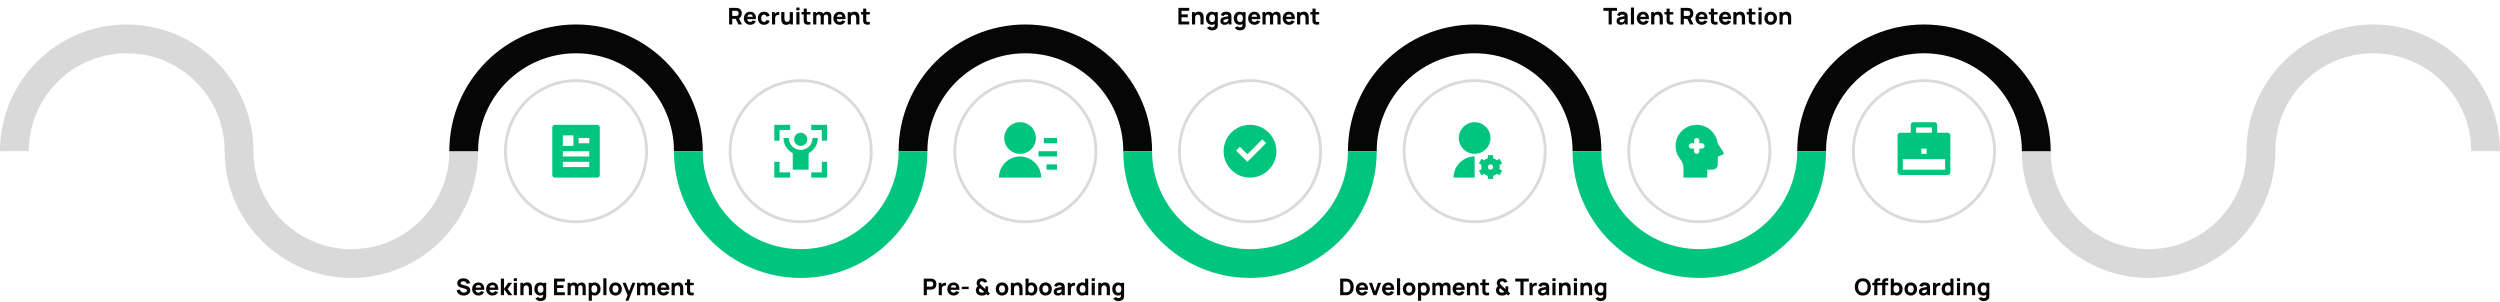 <svg xmlns="http://www.w3.org/2000/svg" width="1736" height="210" viewBox="0 0 1736 210" fill="none"><path d="M321.941 205.24C321.087 205.24 320.317 205.091 319.629 204.792C318.946 204.488 318.383 204.056 317.941 203.496C317.503 202.931 317.226 202.259 317.109 201.48L319.381 201.144C319.541 201.805 319.871 202.315 320.373 202.672C320.874 203.029 321.445 203.208 322.085 203.208C322.442 203.208 322.789 203.152 323.125 203.04C323.461 202.928 323.735 202.763 323.949 202.544C324.167 202.325 324.277 202.056 324.277 201.736C324.277 201.619 324.258 201.507 324.221 201.4C324.189 201.288 324.133 201.184 324.053 201.088C323.973 200.992 323.858 200.901 323.709 200.816C323.565 200.731 323.381 200.653 323.157 200.584L320.165 199.704C319.941 199.64 319.679 199.549 319.381 199.432C319.087 199.315 318.802 199.147 318.525 198.928C318.247 198.709 318.015 198.421 317.829 198.064C317.647 197.701 317.557 197.245 317.557 196.696C317.557 195.923 317.751 195.28 318.141 194.768C318.53 194.256 319.05 193.875 319.701 193.624C320.351 193.373 321.071 193.251 321.861 193.256C322.655 193.267 323.365 193.403 323.989 193.664C324.613 193.925 325.135 194.307 325.557 194.808C325.978 195.304 326.282 195.912 326.469 196.632L324.117 197.032C324.031 196.659 323.874 196.344 323.645 196.088C323.415 195.832 323.141 195.637 322.821 195.504C322.506 195.371 322.175 195.299 321.829 195.288C321.487 195.277 321.165 195.325 320.861 195.432C320.562 195.533 320.317 195.683 320.125 195.88C319.938 196.077 319.845 196.312 319.845 196.584C319.845 196.835 319.922 197.04 320.077 197.2C320.231 197.355 320.426 197.48 320.661 197.576C320.895 197.672 321.135 197.752 321.381 197.816L323.381 198.36C323.679 198.44 324.01 198.547 324.373 198.68C324.735 198.808 325.082 198.989 325.413 199.224C325.749 199.453 326.023 199.757 326.237 200.136C326.455 200.515 326.565 200.995 326.565 201.576C326.565 202.195 326.434 202.736 326.173 203.2C325.917 203.659 325.57 204.04 325.133 204.344C324.695 204.643 324.199 204.867 323.645 205.016C323.095 205.165 322.527 205.24 321.941 205.24ZM332.339 205.24C331.454 205.24 330.672 205.051 329.995 204.672C329.323 204.288 328.795 203.763 328.411 203.096C328.032 202.424 327.843 201.656 327.843 200.792C327.843 199.848 328.03 199.027 328.403 198.328C328.776 197.629 329.291 197.088 329.947 196.704C330.603 196.315 331.358 196.12 332.211 196.12C333.118 196.12 333.888 196.333 334.523 196.76C335.158 197.187 335.627 197.787 335.931 198.56C336.235 199.333 336.342 200.243 336.251 201.288H334.099V200.488C334.099 199.608 333.958 198.976 333.675 198.592C333.398 198.203 332.942 198.008 332.307 198.008C331.566 198.008 331.019 198.235 330.667 198.688C330.32 199.136 330.147 199.8 330.147 200.68C330.147 201.485 330.32 202.109 330.667 202.552C331.019 202.989 331.534 203.208 332.211 203.208C332.638 203.208 333.003 203.115 333.307 202.928C333.611 202.741 333.843 202.472 334.003 202.12L336.179 202.744C335.854 203.533 335.339 204.147 334.635 204.584C333.936 205.021 333.171 205.24 332.339 205.24ZM329.475 201.288V199.672H335.203V201.288H329.475ZM342.074 205.24C341.188 205.24 340.407 205.051 339.73 204.672C339.058 204.288 338.53 203.763 338.146 203.096C337.767 202.424 337.578 201.656 337.578 200.792C337.578 199.848 337.764 199.027 338.138 198.328C338.511 197.629 339.026 197.088 339.682 196.704C340.338 196.315 341.092 196.12 341.946 196.12C342.852 196.12 343.623 196.333 344.258 196.76C344.892 197.187 345.362 197.787 345.666 198.56C345.97 199.333 346.076 200.243 345.986 201.288H343.834V200.488C343.834 199.608 343.692 198.976 343.41 198.592C343.132 198.203 342.676 198.008 342.042 198.008C341.3 198.008 340.754 198.235 340.402 198.688C340.055 199.136 339.882 199.8 339.882 200.68C339.882 201.485 340.055 202.109 340.402 202.552C340.754 202.989 341.268 203.208 341.946 203.208C342.372 203.208 342.738 203.115 343.042 202.928C343.346 202.741 343.578 202.472 343.738 202.12L345.914 202.744C345.588 203.533 345.074 204.147 344.37 204.584C343.671 205.021 342.906 205.24 342.074 205.24ZM339.21 201.288V199.672H344.938V201.288H339.21ZM347.776 205L347.792 193.48H350V200.52L352.928 196.36H355.616L352.496 200.68L355.824 205H352.992L350 200.84V205H347.776ZM356.78 195.16V193.24H358.956V195.16H356.78ZM356.78 205V196.36H358.956V205H356.78ZM367.242 205V200.92C367.242 200.723 367.232 200.472 367.21 200.168C367.189 199.859 367.122 199.549 367.01 199.24C366.898 198.931 366.714 198.672 366.458 198.464C366.208 198.256 365.85 198.152 365.386 198.152C365.2 198.152 365 198.181 364.786 198.24C364.573 198.299 364.373 198.413 364.186 198.584C364 198.749 363.845 198.995 363.722 199.32C363.605 199.645 363.546 200.077 363.546 200.616L362.298 200.024C362.298 199.341 362.437 198.701 362.714 198.104C362.992 197.507 363.408 197.024 363.962 196.656C364.522 196.288 365.226 196.104 366.074 196.104C366.752 196.104 367.304 196.219 367.73 196.448C368.157 196.677 368.488 196.968 368.722 197.32C368.962 197.672 369.133 198.04 369.234 198.424C369.336 198.803 369.397 199.149 369.418 199.464C369.44 199.779 369.45 200.008 369.45 200.152V205H367.242ZM361.338 205V196.36H363.274V199.224H363.546V205H361.338ZM375.222 209.08C374.732 209.08 374.265 209 373.822 208.84C373.38 208.685 372.982 208.467 372.63 208.184C372.284 207.907 372.001 207.581 371.782 207.208L373.798 206.232C373.937 206.488 374.134 206.683 374.39 206.816C374.652 206.949 374.934 207.016 375.238 207.016C375.564 207.016 375.87 206.96 376.158 206.848C376.446 206.741 376.676 206.579 376.846 206.36C377.022 206.147 377.105 205.88 377.094 205.56V203.048H377.366V196.36H379.27V205.592C379.27 205.805 379.26 206.005 379.238 206.192C379.222 206.384 379.19 206.573 379.142 206.76C379.004 207.288 378.745 207.723 378.366 208.064C377.993 208.405 377.534 208.659 376.99 208.824C376.446 208.995 375.857 209.08 375.222 209.08ZM375.03 205.24C374.236 205.24 373.54 205.04 372.942 204.64C372.345 204.24 371.878 203.696 371.542 203.008C371.212 202.32 371.046 201.544 371.046 200.68C371.046 199.8 371.214 199.019 371.55 198.336C371.892 197.648 372.369 197.107 372.982 196.712C373.596 196.317 374.316 196.12 375.142 196.12C375.964 196.12 376.654 196.32 377.214 196.72C377.774 197.12 378.198 197.664 378.486 198.352C378.774 199.04 378.918 199.816 378.918 200.68C378.918 201.544 378.772 202.32 378.478 203.008C378.19 203.696 377.758 204.24 377.182 204.64C376.606 205.04 375.889 205.24 375.03 205.24ZM375.382 203.304C375.868 203.304 376.254 203.195 376.542 202.976C376.836 202.757 377.046 202.451 377.174 202.056C377.302 201.661 377.366 201.203 377.366 200.68C377.366 200.157 377.302 199.699 377.174 199.304C377.046 198.909 376.841 198.603 376.558 198.384C376.281 198.165 375.916 198.056 375.462 198.056C374.977 198.056 374.577 198.176 374.262 198.416C373.953 198.651 373.724 198.968 373.574 199.368C373.425 199.763 373.35 200.2 373.35 200.68C373.35 201.165 373.422 201.608 373.566 202.008C373.71 202.403 373.932 202.717 374.23 202.952C374.529 203.187 374.913 203.304 375.382 203.304ZM384.714 205V193.48H392.234V195.512H386.89V197.976H391.274V200.008H386.89V202.968H392.234V205H384.714ZM404.551 205V199.896C404.551 199.325 404.415 198.883 404.143 198.568C403.877 198.248 403.506 198.088 403.031 198.088C402.727 198.088 402.463 198.16 402.239 198.304C402.015 198.443 401.839 198.64 401.711 198.896C401.589 199.147 401.527 199.437 401.527 199.768L400.615 199.16C400.615 198.568 400.754 198.045 401.031 197.592C401.314 197.139 401.69 196.787 402.159 196.536C402.634 196.28 403.159 196.152 403.735 196.152C404.722 196.152 405.466 196.445 405.967 197.032C406.474 197.613 406.727 198.376 406.727 199.32V205H404.551ZM394.135 205V196.36H396.055V199.224H396.327V205H394.135ZM399.351 205V199.896C399.351 199.325 399.215 198.883 398.943 198.568C398.677 198.248 398.306 198.088 397.831 198.088C397.378 198.088 397.013 198.245 396.735 198.56C396.463 198.869 396.327 199.272 396.327 199.768L395.415 199.128C395.415 198.563 395.557 198.056 395.839 197.608C396.122 197.16 396.501 196.805 396.975 196.544C397.455 196.283 397.991 196.152 398.583 196.152C399.261 196.152 399.815 196.296 400.247 196.584C400.685 196.872 401.007 197.256 401.215 197.736C401.423 198.216 401.527 198.744 401.527 199.32V205H399.351ZM413.048 205.24C412.189 205.24 411.472 205.04 410.896 204.64C410.32 204.24 409.885 203.696 409.592 203.008C409.304 202.32 409.16 201.544 409.16 200.68C409.16 199.816 409.304 199.04 409.592 198.352C409.88 197.664 410.304 197.12 410.864 196.72C411.424 196.32 412.114 196.12 412.936 196.12C413.762 196.12 414.482 196.317 415.096 196.712C415.709 197.107 416.184 197.648 416.52 198.336C416.861 199.019 417.032 199.8 417.032 200.68C417.032 201.544 416.864 202.32 416.528 203.008C416.197 203.696 415.733 204.24 415.136 204.64C414.538 205.04 413.842 205.24 413.048 205.24ZM408.792 208.84V196.36H410.712V202.28H410.984V208.84H408.792ZM412.696 203.304C413.165 203.304 413.549 203.187 413.848 202.952C414.146 202.717 414.368 202.403 414.512 202.008C414.656 201.608 414.728 201.165 414.728 200.68C414.728 200.2 414.653 199.763 414.504 199.368C414.354 198.968 414.122 198.651 413.808 198.416C413.498 198.176 413.101 198.056 412.616 198.056C412.162 198.056 411.794 198.165 411.512 198.384C411.234 198.603 411.032 198.909 410.904 199.304C410.776 199.699 410.712 200.157 410.712 200.68C410.712 201.203 410.776 201.661 410.904 202.056C411.032 202.451 411.24 202.757 411.528 202.976C411.821 203.195 412.21 203.304 412.696 203.304ZM418.952 205V193.24H421.128V205H418.952ZM427.414 205.24C426.545 205.24 425.782 205.045 425.126 204.656C424.47 204.267 423.958 203.731 423.59 203.048C423.228 202.36 423.046 201.571 423.046 200.68C423.046 199.779 423.233 198.987 423.606 198.304C423.98 197.616 424.494 197.08 425.15 196.696C425.806 196.312 426.561 196.12 427.414 196.12C428.284 196.12 429.046 196.315 429.702 196.704C430.364 197.093 430.878 197.632 431.246 198.32C431.614 199.003 431.798 199.789 431.798 200.68C431.798 201.576 431.612 202.368 431.238 203.056C430.87 203.739 430.356 204.275 429.694 204.664C429.038 205.048 428.278 205.24 427.414 205.24ZM427.414 203.208C428.113 203.208 428.633 202.973 428.974 202.504C429.321 202.029 429.494 201.421 429.494 200.68C429.494 199.912 429.318 199.299 428.966 198.84C428.62 198.381 428.102 198.152 427.414 198.152C426.94 198.152 426.55 198.259 426.246 198.472C425.942 198.685 425.716 198.981 425.566 199.36C425.422 199.739 425.35 200.179 425.35 200.68C425.35 201.453 425.524 202.069 425.87 202.528C426.222 202.981 426.737 203.208 427.414 203.208ZM434.349 208.84L436.013 204.264L436.045 205.608L432.285 196.36H434.541L437.069 202.904H436.557L439.069 196.36H441.245L436.365 208.84H434.349ZM452.77 205V199.896C452.77 199.325 452.634 198.883 452.362 198.568C452.095 198.248 451.725 198.088 451.25 198.088C450.946 198.088 450.682 198.16 450.458 198.304C450.234 198.443 450.058 198.64 449.93 198.896C449.807 199.147 449.746 199.437 449.746 199.768L448.834 199.16C448.834 198.568 448.973 198.045 449.25 197.592C449.533 197.139 449.909 196.787 450.378 196.536C450.853 196.28 451.378 196.152 451.954 196.152C452.941 196.152 453.685 196.445 454.186 197.032C454.693 197.613 454.946 198.376 454.946 199.32V205H452.77ZM442.354 205V196.36H444.274V199.224H444.546V205H442.354ZM447.57 205V199.896C447.57 199.325 447.434 198.883 447.162 198.568C446.895 198.248 446.525 198.088 446.05 198.088C445.597 198.088 445.231 198.245 444.954 198.56C444.682 198.869 444.546 199.272 444.546 199.768L443.634 199.128C443.634 198.563 443.775 198.056 444.058 197.608C444.341 197.16 444.719 196.805 445.194 196.544C445.674 196.283 446.21 196.152 446.802 196.152C447.479 196.152 448.034 196.296 448.466 196.584C448.903 196.872 449.226 197.256 449.434 197.736C449.642 198.216 449.746 198.744 449.746 199.32V205H447.57ZM460.886 205.24C460.001 205.24 459.219 205.051 458.542 204.672C457.87 204.288 457.342 203.763 456.958 203.096C456.579 202.424 456.39 201.656 456.39 200.792C456.39 199.848 456.577 199.027 456.95 198.328C457.323 197.629 457.838 197.088 458.494 196.704C459.15 196.315 459.905 196.12 460.758 196.12C461.665 196.12 462.435 196.333 463.07 196.76C463.705 197.187 464.174 197.787 464.478 198.56C464.782 199.333 464.889 200.243 464.798 201.288H462.646V200.488C462.646 199.608 462.505 198.976 462.222 198.592C461.945 198.203 461.489 198.008 460.854 198.008C460.113 198.008 459.566 198.235 459.214 198.688C458.867 199.136 458.694 199.8 458.694 200.68C458.694 201.485 458.867 202.109 459.214 202.552C459.566 202.989 460.081 203.208 460.758 203.208C461.185 203.208 461.55 203.115 461.854 202.928C462.158 202.741 462.39 202.472 462.55 202.12L464.726 202.744C464.401 203.533 463.886 204.147 463.182 204.584C462.483 205.021 461.718 205.24 460.886 205.24ZM458.022 201.288V199.672H463.75V201.288H458.022ZM472.258 205V200.92C472.258 200.723 472.247 200.472 472.226 200.168C472.205 199.859 472.138 199.549 472.026 199.24C471.914 198.931 471.73 198.672 471.474 198.464C471.223 198.256 470.866 198.152 470.402 198.152C470.215 198.152 470.015 198.181 469.802 198.24C469.589 198.299 469.389 198.413 469.202 198.584C469.015 198.749 468.861 198.995 468.738 199.32C468.621 199.645 468.562 200.077 468.562 200.616L467.314 200.024C467.314 199.341 467.453 198.701 467.73 198.104C468.007 197.507 468.423 197.024 468.978 196.656C469.538 196.288 470.242 196.104 471.09 196.104C471.767 196.104 472.319 196.219 472.746 196.448C473.173 196.677 473.503 196.968 473.738 197.32C473.978 197.672 474.149 198.04 474.25 198.424C474.351 198.803 474.413 199.149 474.434 199.464C474.455 199.779 474.466 200.008 474.466 200.152V205H472.258ZM466.354 205V196.36H468.29V199.224H468.562V205H466.354ZM481.726 205C481.129 205.112 480.542 205.16 479.966 205.144C479.395 205.133 478.883 205.035 478.43 204.848C477.982 204.656 477.641 204.349 477.406 203.928C477.193 203.533 477.081 203.133 477.07 202.728C477.059 202.317 477.054 201.853 477.054 201.336V193.96H479.23V201.208C479.23 201.544 479.233 201.848 479.238 202.12C479.249 202.387 479.305 202.6 479.406 202.76C479.598 203.064 479.905 203.229 480.326 203.256C480.747 203.283 481.214 203.261 481.726 203.192V205ZM475.582 198.04V196.36H481.726V198.04H475.582Z" fill="#060606"></path><path d="M641.44 205V193.48H646.304C646.416 193.48 646.566 193.485 646.752 193.496C646.944 193.501 647.115 193.517 647.264 193.544C647.952 193.651 648.515 193.877 648.952 194.224C649.395 194.571 649.72 195.008 649.928 195.536C650.136 196.059 650.24 196.643 650.24 197.288C650.24 197.933 650.134 198.52 649.92 199.048C649.712 199.571 649.387 200.005 648.944 200.352C648.507 200.699 647.947 200.925 647.264 201.032C647.115 201.053 646.944 201.069 646.752 201.08C646.56 201.091 646.411 201.096 646.304 201.096H643.616V205H641.44ZM643.616 199.064H646.208C646.32 199.064 646.443 199.059 646.576 199.048C646.71 199.037 646.832 199.016 646.944 198.984C647.238 198.904 647.464 198.771 647.624 198.584C647.784 198.392 647.894 198.181 647.952 197.952C648.016 197.717 648.048 197.496 648.048 197.288C648.048 197.08 648.016 196.861 647.952 196.632C647.894 196.397 647.784 196.187 647.624 196C647.464 195.808 647.238 195.672 646.944 195.592C646.832 195.56 646.71 195.539 646.576 195.528C646.443 195.517 646.32 195.512 646.208 195.512H643.616V199.064ZM651.847 205V196.36H653.767V198.472L653.559 198.2C653.671 197.901 653.82 197.629 654.007 197.384C654.193 197.139 654.423 196.936 654.695 196.776C654.903 196.648 655.129 196.549 655.375 196.48C655.62 196.405 655.873 196.36 656.135 196.344C656.396 196.323 656.657 196.328 656.919 196.36V198.392C656.679 198.317 656.399 198.293 656.079 198.32C655.764 198.341 655.479 198.413 655.223 198.536C654.967 198.653 654.751 198.811 654.575 199.008C654.399 199.2 654.265 199.429 654.175 199.696C654.084 199.957 654.039 200.253 654.039 200.584V205H651.847ZM662.3 205.24C661.415 205.24 660.633 205.051 659.956 204.672C659.284 204.288 658.756 203.763 658.372 203.096C657.993 202.424 657.804 201.656 657.804 200.792C657.804 199.848 657.991 199.027 658.364 198.328C658.737 197.629 659.252 197.088 659.908 196.704C660.564 196.315 661.319 196.12 662.172 196.12C663.079 196.12 663.849 196.333 664.484 196.76C665.119 197.187 665.588 197.787 665.892 198.56C666.196 199.333 666.303 200.243 666.212 201.288H664.06V200.488C664.06 199.608 663.919 198.976 663.636 198.592C663.359 198.203 662.903 198.008 662.268 198.008C661.527 198.008 660.98 198.235 660.628 198.688C660.281 199.136 660.108 199.8 660.108 200.68C660.108 201.485 660.281 202.109 660.628 202.552C660.98 202.989 661.495 203.208 662.172 203.208C662.599 203.208 662.964 203.115 663.268 202.928C663.572 202.741 663.804 202.472 663.964 202.12L666.14 202.744C665.815 203.533 665.3 204.147 664.596 204.584C663.897 205.021 663.132 205.24 662.3 205.24ZM659.436 201.288V199.672H665.164V201.288H659.436ZM667.858 200.792V199.112H672.658V200.792H667.858ZM681.796 205.24C681.156 205.24 680.548 205.144 679.972 204.952C679.396 204.76 678.916 204.456 678.532 204.04C678.223 203.693 677.996 203.32 677.852 202.92C677.714 202.52 677.636 202.088 677.62 201.624C677.62 201.165 677.687 200.728 677.82 200.312C677.954 199.891 678.159 199.517 678.436 199.192C678.527 199.085 678.623 198.989 678.724 198.904C678.826 198.813 678.927 198.728 679.028 198.648C678.74 198.317 678.524 197.992 678.38 197.672C678.236 197.347 678.164 196.973 678.164 196.552C678.164 195.853 678.354 195.229 678.732 194.68C679.116 194.131 679.636 193.741 680.292 193.512C680.564 193.416 680.839 193.352 681.116 193.32C681.394 193.288 681.663 193.272 681.924 193.272C682.452 193.272 682.956 193.355 683.436 193.52C683.916 193.68 684.324 193.944 684.66 194.312C684.868 194.525 685.039 194.763 685.172 195.024C685.311 195.285 685.412 195.549 685.476 195.816L683.316 196.248C683.252 196.024 683.14 195.832 682.98 195.672C682.831 195.517 682.655 195.419 682.452 195.376C682.25 195.328 682.052 195.304 681.86 195.304C681.556 195.304 681.29 195.357 681.06 195.464C680.82 195.576 680.642 195.723 680.524 195.904C680.412 196.085 680.356 196.312 680.356 196.584C680.356 196.829 680.404 197.024 680.5 197.168C680.596 197.312 680.708 197.453 680.836 197.592C680.927 197.688 681.039 197.8 681.172 197.928C681.311 198.056 681.455 198.189 681.604 198.328L684.244 200.776C684.244 200.685 684.244 200.579 684.244 200.456C684.244 200.333 684.244 200.221 684.244 200.12V198.808H686.132V201C686.132 201.245 686.127 201.504 686.116 201.776C686.106 202.043 686.079 202.264 686.036 202.44L687.444 203.736L686.052 205.224L684.996 204.216C684.692 204.477 684.367 204.685 684.02 204.84C683.679 204.995 683.332 205.101 682.98 205.16C682.756 205.192 682.551 205.213 682.364 205.224C682.178 205.235 681.988 205.24 681.796 205.24ZM681.892 203.176C682.015 203.176 682.132 203.171 682.244 203.16C682.356 203.149 682.468 203.133 682.58 203.112C682.751 203.08 682.906 203.035 683.044 202.976C683.188 202.912 683.316 202.84 683.428 202.76L680.612 200.168C680.5 200.216 680.399 200.275 680.308 200.344C680.223 200.413 680.148 200.488 680.084 200.568C679.999 200.685 679.932 200.821 679.884 200.976C679.836 201.131 679.812 201.304 679.812 201.496C679.812 201.725 679.847 201.925 679.916 202.096C679.991 202.261 680.079 202.413 680.18 202.552C680.356 202.776 680.612 202.936 680.948 203.032C681.284 203.128 681.599 203.176 681.892 203.176ZM695.813 205.24C694.943 205.24 694.181 205.045 693.525 204.656C692.869 204.267 692.357 203.731 691.989 203.048C691.626 202.36 691.445 201.571 691.445 200.68C691.445 199.779 691.631 198.987 692.005 198.304C692.378 197.616 692.893 197.08 693.549 196.696C694.205 196.312 694.959 196.12 695.813 196.12C696.682 196.12 697.445 196.315 698.101 196.704C698.762 197.093 699.277 197.632 699.645 198.32C700.013 199.003 700.197 199.789 700.197 200.68C700.197 201.576 700.01 202.368 699.637 203.056C699.269 203.739 698.754 204.275 698.093 204.664C697.437 205.048 696.677 205.24 695.813 205.24ZM695.813 203.208C696.511 203.208 697.031 202.973 697.373 202.504C697.719 202.029 697.893 201.421 697.893 200.68C697.893 199.912 697.717 199.299 697.365 198.84C697.018 198.381 696.501 198.152 695.813 198.152C695.338 198.152 694.949 198.259 694.645 198.472C694.341 198.685 694.114 198.981 693.965 199.36C693.821 199.739 693.749 200.179 693.749 200.68C693.749 201.453 693.922 202.069 694.269 202.528C694.621 202.981 695.135 203.208 695.813 203.208ZM707.844 205V200.92C707.844 200.723 707.833 200.472 707.812 200.168C707.791 199.859 707.724 199.549 707.612 199.24C707.5 198.931 707.316 198.672 707.06 198.464C706.809 198.256 706.452 198.152 705.988 198.152C705.801 198.152 705.601 198.181 705.388 198.24C705.175 198.299 704.975 198.413 704.788 198.584C704.601 198.749 704.447 198.995 704.324 199.32C704.207 199.645 704.148 200.077 704.148 200.616L702.9 200.024C702.9 199.341 703.039 198.701 703.316 198.104C703.593 197.507 704.009 197.024 704.564 196.656C705.124 196.288 705.828 196.104 706.676 196.104C707.353 196.104 707.905 196.219 708.332 196.448C708.759 196.677 709.089 196.968 709.324 197.32C709.564 197.672 709.735 198.04 709.836 198.424C709.937 198.803 709.999 199.149 710.02 199.464C710.041 199.779 710.052 200.008 710.052 200.152V205H707.844ZM701.94 205V196.36H703.876V199.224H704.148V205H701.94ZM716.368 205.24C715.509 205.24 714.792 205.04 714.216 204.64C713.64 204.24 713.205 203.696 712.912 203.008C712.624 202.32 712.48 201.544 712.48 200.68C712.48 199.816 712.624 199.04 712.912 198.352C713.2 197.664 713.624 197.12 714.184 196.72C714.744 196.32 715.434 196.12 716.256 196.12C717.082 196.12 717.802 196.317 718.416 196.712C719.029 197.107 719.504 197.648 719.84 198.336C720.181 199.019 720.352 199.8 720.352 200.68C720.352 201.544 720.184 202.32 719.848 203.008C719.517 203.696 719.053 204.24 718.456 204.64C717.858 205.04 717.162 205.24 716.368 205.24ZM712.112 205V193.48H714.304V199.08H714.032V205H712.112ZM716.016 203.304C716.485 203.304 716.869 203.187 717.168 202.952C717.466 202.717 717.688 202.403 717.832 202.008C717.976 201.608 718.048 201.165 718.048 200.68C718.048 200.2 717.973 199.763 717.824 199.368C717.674 198.968 717.442 198.651 717.128 198.416C716.818 198.176 716.421 198.056 715.936 198.056C715.482 198.056 715.114 198.165 714.832 198.384C714.554 198.603 714.352 198.909 714.224 199.304C714.096 199.699 714.032 200.157 714.032 200.68C714.032 201.203 714.096 201.661 714.224 202.056C714.352 202.451 714.56 202.757 714.848 202.976C715.141 203.195 715.53 203.304 716.016 203.304ZM726 205.24C725.131 205.24 724.368 205.045 723.712 204.656C723.056 204.267 722.544 203.731 722.176 203.048C721.814 202.36 721.632 201.571 721.632 200.68C721.632 199.779 721.819 198.987 722.192 198.304C722.566 197.616 723.08 197.08 723.736 196.696C724.392 196.312 725.147 196.12 726 196.12C726.87 196.12 727.632 196.315 728.288 196.704C728.95 197.093 729.464 197.632 729.832 198.32C730.2 199.003 730.384 199.789 730.384 200.68C730.384 201.576 730.198 202.368 729.824 203.056C729.456 203.739 728.942 204.275 728.28 204.664C727.624 205.048 726.864 205.24 726 205.24ZM726 203.208C726.699 203.208 727.219 202.973 727.56 202.504C727.907 202.029 728.08 201.421 728.08 200.68C728.08 199.912 727.904 199.299 727.552 198.84C727.206 198.381 726.688 198.152 726 198.152C725.526 198.152 725.136 198.259 724.832 198.472C724.528 198.685 724.302 198.981 724.152 199.36C724.008 199.739 723.936 200.179 723.936 200.68C723.936 201.453 724.11 202.069 724.456 202.528C724.808 202.981 725.323 203.208 726 203.208ZM734.543 205.24C733.925 205.24 733.399 205.123 732.967 204.888C732.541 204.648 732.215 204.331 731.991 203.936C731.773 203.536 731.663 203.096 731.663 202.616C731.663 202.216 731.725 201.851 731.847 201.52C731.97 201.189 732.167 200.899 732.439 200.648C732.717 200.392 733.087 200.179 733.551 200.008C733.871 199.891 734.253 199.787 734.695 199.696C735.138 199.605 735.639 199.52 736.199 199.44C736.759 199.355 737.375 199.261 738.047 199.16L737.263 199.592C737.263 199.08 737.141 198.704 736.895 198.464C736.65 198.224 736.239 198.104 735.663 198.104C735.343 198.104 735.01 198.181 734.663 198.336C734.317 198.491 734.074 198.765 733.935 199.16L731.967 198.536C732.186 197.821 732.597 197.24 733.199 196.792C733.802 196.344 734.623 196.12 735.663 196.12C736.426 196.12 737.103 196.237 737.695 196.472C738.287 196.707 738.735 197.112 739.039 197.688C739.21 198.008 739.311 198.328 739.343 198.648C739.375 198.968 739.391 199.325 739.391 199.72V205H737.487V203.224L737.759 203.592C737.338 204.173 736.882 204.595 736.391 204.856C735.906 205.112 735.29 205.24 734.543 205.24ZM735.007 203.528C735.407 203.528 735.743 203.459 736.015 203.32C736.293 203.176 736.511 203.013 736.671 202.832C736.837 202.651 736.949 202.499 737.007 202.376C737.119 202.141 737.183 201.869 737.199 201.56C737.221 201.245 737.231 200.984 737.231 200.776L737.871 200.936C737.226 201.043 736.703 201.133 736.303 201.208C735.903 201.277 735.581 201.341 735.335 201.4C735.09 201.459 734.874 201.523 734.687 201.592C734.474 201.677 734.301 201.771 734.167 201.872C734.039 201.968 733.943 202.075 733.879 202.192C733.821 202.309 733.791 202.44 733.791 202.584C733.791 202.781 733.839 202.952 733.935 203.096C734.037 203.235 734.178 203.341 734.359 203.416C734.541 203.491 734.757 203.528 735.007 203.528ZM741.472 205V196.36H743.392V198.472L743.184 198.2C743.296 197.901 743.445 197.629 743.632 197.384C743.818 197.139 744.048 196.936 744.32 196.776C744.528 196.648 744.754 196.549 745 196.48C745.245 196.405 745.498 196.36 745.76 196.344C746.021 196.323 746.282 196.328 746.544 196.36V198.392C746.304 198.317 746.024 198.293 745.704 198.32C745.389 198.341 745.104 198.413 744.848 198.536C744.592 198.653 744.376 198.811 744.2 199.008C744.024 199.2 743.89 199.429 743.8 199.696C743.709 199.957 743.664 200.253 743.664 200.584V205H741.472ZM751.413 205.24C750.618 205.24 749.922 205.04 749.325 204.64C748.728 204.24 748.261 203.696 747.925 203.008C747.594 202.32 747.429 201.544 747.429 200.68C747.429 199.8 747.597 199.019 747.933 198.336C748.274 197.648 748.752 197.107 749.365 196.712C749.978 196.317 750.698 196.12 751.525 196.12C752.346 196.12 753.037 196.32 753.597 196.72C754.157 197.12 754.581 197.664 754.869 198.352C755.157 199.04 755.301 199.816 755.301 200.68C755.301 201.544 755.154 202.32 754.861 203.008C754.573 203.696 754.141 204.24 753.565 204.64C752.989 205.04 752.272 205.24 751.413 205.24ZM751.765 203.304C752.25 203.304 752.637 203.195 752.925 202.976C753.218 202.757 753.429 202.451 753.557 202.056C753.685 201.661 753.749 201.203 753.749 200.68C753.749 200.157 753.685 199.699 753.557 199.304C753.429 198.909 753.224 198.603 752.941 198.384C752.664 198.165 752.298 198.056 751.845 198.056C751.36 198.056 750.96 198.176 750.645 198.416C750.336 198.651 750.106 198.968 749.957 199.368C749.808 199.763 749.733 200.2 749.733 200.68C749.733 201.165 749.805 201.608 749.949 202.008C750.093 202.403 750.314 202.717 750.613 202.952C750.912 203.187 751.296 203.304 751.765 203.304ZM753.749 205V199.08H753.477V193.48H755.669V205H753.749ZM758.069 195.16V193.24H760.245V195.16H758.069ZM758.069 205V196.36H760.245V205H758.069ZM768.531 205V200.92C768.531 200.723 768.521 200.472 768.499 200.168C768.478 199.859 768.411 199.549 768.299 199.24C768.187 198.931 768.003 198.672 767.747 198.464C767.497 198.256 767.139 198.152 766.675 198.152C766.489 198.152 766.289 198.181 766.075 198.24C765.862 198.299 765.662 198.413 765.475 198.584C765.289 198.749 765.134 198.995 765.011 199.32C764.894 199.645 764.835 200.077 764.835 200.616L763.587 200.024C763.587 199.341 763.726 198.701 764.003 198.104C764.281 197.507 764.697 197.024 765.251 196.656C765.811 196.288 766.515 196.104 767.363 196.104C768.041 196.104 768.593 196.219 769.019 196.448C769.446 196.677 769.777 196.968 770.011 197.32C770.251 197.672 770.422 198.04 770.523 198.424C770.625 198.803 770.686 199.149 770.707 199.464C770.729 199.779 770.739 200.008 770.739 200.152V205H768.531ZM762.627 205V196.36H764.563V199.224H764.835V205H762.627ZM776.511 209.08C776.021 209.08 775.554 209 775.111 208.84C774.669 208.685 774.271 208.467 773.919 208.184C773.573 207.907 773.29 207.581 773.071 207.208L775.087 206.232C775.226 206.488 775.423 206.683 775.679 206.816C775.941 206.949 776.223 207.016 776.527 207.016C776.853 207.016 777.159 206.96 777.447 206.848C777.735 206.741 777.965 206.579 778.135 206.36C778.311 206.147 778.394 205.88 778.383 205.56V203.048H778.655V196.36H780.559V205.592C780.559 205.805 780.549 206.005 780.527 206.192C780.511 206.384 780.479 206.573 780.431 206.76C780.293 207.288 780.034 207.723 779.655 208.064C779.282 208.405 778.823 208.659 778.279 208.824C777.735 208.995 777.146 209.08 776.511 209.08ZM776.319 205.24C775.525 205.24 774.829 205.04 774.231 204.64C773.634 204.24 773.167 203.696 772.831 203.008C772.501 202.32 772.335 201.544 772.335 200.68C772.335 199.8 772.503 199.019 772.839 198.336C773.181 197.648 773.658 197.107 774.271 196.712C774.885 196.317 775.605 196.12 776.431 196.12C777.253 196.12 777.943 196.32 778.503 196.72C779.063 197.12 779.487 197.664 779.775 198.352C780.063 199.04 780.207 199.816 780.207 200.68C780.207 201.544 780.061 202.32 779.767 203.008C779.479 203.696 779.047 204.24 778.471 204.64C777.895 205.04 777.178 205.24 776.319 205.24ZM776.671 203.304C777.157 203.304 777.543 203.195 777.831 202.976C778.125 202.757 778.335 202.451 778.463 202.056C778.591 201.661 778.655 201.203 778.655 200.68C778.655 200.157 778.591 199.699 778.463 199.304C778.335 198.909 778.13 198.603 777.847 198.384C777.57 198.165 777.205 198.056 776.751 198.056C776.266 198.056 775.866 198.176 775.551 198.416C775.242 198.651 775.013 198.968 774.863 199.368C774.714 199.763 774.639 200.2 774.639 200.68C774.639 201.165 774.711 201.608 774.855 202.008C774.999 202.403 775.221 202.717 775.519 202.952C775.818 203.187 776.202 203.304 776.671 203.304Z" fill="#060606"></path><path d="M930.604 205V193.48H934.332C934.423 193.48 934.61 193.483 934.892 193.488C935.175 193.493 935.447 193.512 935.708 193.544C936.636 193.656 937.423 193.979 938.068 194.512C938.714 195.045 939.204 195.723 939.54 196.544C939.876 197.365 940.044 198.264 940.044 199.24C940.044 200.216 939.876 201.115 939.54 201.936C939.204 202.757 938.714 203.435 938.068 203.968C937.423 204.501 936.636 204.824 935.708 204.936C935.447 204.968 935.175 204.987 934.892 204.992C934.61 204.997 934.423 205 934.332 205H930.604ZM932.812 202.952H934.332C934.476 202.952 934.671 202.949 934.916 202.944C935.162 202.933 935.383 202.909 935.58 202.872C936.082 202.771 936.49 202.536 936.804 202.168C937.124 201.8 937.359 201.357 937.508 200.84C937.663 200.323 937.74 199.789 937.74 199.24C937.74 198.664 937.66 198.117 937.5 197.6C937.346 197.083 937.108 196.645 936.788 196.288C936.468 195.931 936.066 195.704 935.58 195.608C935.383 195.565 935.162 195.541 934.916 195.536C934.671 195.531 934.476 195.528 934.332 195.528H932.812V202.952ZM945.98 205.24C945.094 205.24 944.313 205.051 943.636 204.672C942.964 204.288 942.436 203.763 942.052 203.096C941.673 202.424 941.484 201.656 941.484 200.792C941.484 199.848 941.67 199.027 942.044 198.328C942.417 197.629 942.932 197.088 943.588 196.704C944.244 196.315 944.998 196.12 945.852 196.12C946.758 196.12 947.529 196.333 948.164 196.76C948.798 197.187 949.268 197.787 949.572 198.56C949.876 199.333 949.982 200.243 949.892 201.288H947.74V200.488C947.74 199.608 947.598 198.976 947.316 198.592C947.038 198.203 946.582 198.008 945.948 198.008C945.206 198.008 944.66 198.235 944.308 198.688C943.961 199.136 943.788 199.8 943.788 200.68C943.788 201.485 943.961 202.109 944.308 202.552C944.66 202.989 945.174 203.208 945.852 203.208C946.278 203.208 946.644 203.115 946.948 202.928C947.252 202.741 947.484 202.472 947.644 202.12L949.82 202.744C949.494 203.533 948.98 204.147 948.276 204.584C947.577 205.021 946.812 205.24 945.98 205.24ZM943.116 201.288V199.672H948.844V201.288H943.116ZM953.722 205L950.586 196.36H952.762L954.81 202.344L956.858 196.36H959.034L955.898 205H953.722ZM964.183 205.24C963.298 205.24 962.516 205.051 961.839 204.672C961.167 204.288 960.639 203.763 960.255 203.096C959.876 202.424 959.687 201.656 959.687 200.792C959.687 199.848 959.874 199.027 960.247 198.328C960.62 197.629 961.135 197.088 961.791 196.704C962.447 196.315 963.202 196.12 964.055 196.12C964.962 196.12 965.732 196.333 966.367 196.76C967.002 197.187 967.471 197.787 967.775 198.56C968.079 199.333 968.186 200.243 968.095 201.288H965.943V200.488C965.943 199.608 965.802 198.976 965.519 198.592C965.242 198.203 964.786 198.008 964.151 198.008C963.41 198.008 962.863 198.235 962.511 198.688C962.164 199.136 961.991 199.8 961.991 200.68C961.991 201.485 962.164 202.109 962.511 202.552C962.863 202.989 963.378 203.208 964.055 203.208C964.482 203.208 964.847 203.115 965.151 202.928C965.455 202.741 965.687 202.472 965.847 202.12L968.023 202.744C967.698 203.533 967.183 204.147 966.479 204.584C965.78 205.021 965.015 205.24 964.183 205.24ZM961.319 201.288V199.672H967.047V201.288H961.319ZM970.061 205V193.24H972.237V205H970.061ZM978.524 205.24C977.654 205.24 976.892 205.045 976.236 204.656C975.58 204.267 975.068 203.731 974.7 203.048C974.337 202.36 974.156 201.571 974.156 200.68C974.156 199.779 974.342 198.987 974.716 198.304C975.089 197.616 975.604 197.08 976.26 196.696C976.916 196.312 977.67 196.12 978.524 196.12C979.393 196.12 980.156 196.315 980.812 196.704C981.473 197.093 981.988 197.632 982.356 198.32C982.724 199.003 982.908 199.789 982.908 200.68C982.908 201.576 982.721 202.368 982.348 203.056C981.98 203.739 981.465 204.275 980.804 204.664C980.148 205.048 979.388 205.24 978.524 205.24ZM978.524 203.208C979.222 203.208 979.742 202.973 980.084 202.504C980.43 202.029 980.604 201.421 980.604 200.68C980.604 199.912 980.428 199.299 980.076 198.84C979.729 198.381 979.212 198.152 978.524 198.152C978.049 198.152 977.66 198.259 977.356 198.472C977.052 198.685 976.825 198.981 976.676 199.36C976.532 199.739 976.46 200.179 976.46 200.68C976.46 201.453 976.633 202.069 976.98 202.528C977.332 202.981 977.846 203.208 978.524 203.208ZM988.907 205.24C988.048 205.24 987.331 205.04 986.755 204.64C986.179 204.24 985.744 203.696 985.451 203.008C985.163 202.32 985.019 201.544 985.019 200.68C985.019 199.816 985.163 199.04 985.451 198.352C985.739 197.664 986.163 197.12 986.723 196.72C987.283 196.32 987.974 196.12 988.795 196.12C989.622 196.12 990.342 196.317 990.955 196.712C991.568 197.107 992.043 197.648 992.379 198.336C992.72 199.019 992.891 199.8 992.891 200.68C992.891 201.544 992.723 202.32 992.387 203.008C992.056 203.696 991.592 204.24 990.995 204.64C990.398 205.04 989.702 205.24 988.907 205.24ZM984.651 208.84V196.36H986.571V202.28H986.843V208.84H984.651ZM988.555 203.304C989.024 203.304 989.408 203.187 989.707 202.952C990.006 202.717 990.227 202.403 990.371 202.008C990.515 201.608 990.587 201.165 990.587 200.68C990.587 200.2 990.512 199.763 990.363 199.368C990.214 198.968 989.982 198.651 989.667 198.416C989.358 198.176 988.96 198.056 988.475 198.056C988.022 198.056 987.654 198.165 987.371 198.384C987.094 198.603 986.891 198.909 986.763 199.304C986.635 199.699 986.571 200.157 986.571 200.68C986.571 201.203 986.635 201.661 986.763 202.056C986.891 202.451 987.099 202.757 987.387 202.976C987.68 203.195 988.07 203.304 988.555 203.304ZM1005.05 205V199.896C1005.05 199.325 1004.92 198.883 1004.64 198.568C1004.38 198.248 1004.01 198.088 1003.53 198.088C1003.23 198.088 1002.96 198.16 1002.74 198.304C1002.52 198.443 1002.34 198.64 1002.21 198.896C1002.09 199.147 1002.03 199.437 1002.03 199.768L1001.12 199.16C1001.12 198.568 1001.25 198.045 1001.53 197.592C1001.81 197.139 1002.19 196.787 1002.66 196.536C1003.13 196.28 1003.66 196.152 1004.24 196.152C1005.22 196.152 1005.97 196.445 1006.47 197.032C1006.97 197.613 1007.23 198.376 1007.23 199.32V205H1005.05ZM994.635 205V196.36H996.555V199.224H996.827V205H994.635ZM999.851 205V199.896C999.851 199.325 999.715 198.883 999.443 198.568C999.177 198.248 998.806 198.088 998.331 198.088C997.878 198.088 997.513 198.245 997.235 198.56C996.963 198.869 996.827 199.272 996.827 199.768L995.915 199.128C995.915 198.563 996.057 198.056 996.339 197.608C996.622 197.16 997.001 196.805 997.475 196.544C997.955 196.283 998.491 196.152 999.083 196.152C999.761 196.152 1000.32 196.296 1000.75 196.584C1001.18 196.872 1001.51 197.256 1001.72 197.736C1001.92 198.216 1002.03 198.744 1002.03 199.32V205H999.851ZM1013.17 205.24C1012.28 205.24 1011.5 205.051 1010.82 204.672C1010.15 204.288 1009.62 203.763 1009.24 203.096C1008.86 202.424 1008.67 201.656 1008.67 200.792C1008.67 199.848 1008.86 199.027 1009.23 198.328C1009.6 197.629 1010.12 197.088 1010.78 196.704C1011.43 196.315 1012.19 196.12 1013.04 196.12C1013.95 196.12 1014.72 196.333 1015.35 196.76C1015.99 197.187 1016.46 197.787 1016.76 198.56C1017.06 199.333 1017.17 200.243 1017.08 201.288H1014.93V200.488C1014.93 199.608 1014.79 198.976 1014.5 198.592C1014.23 198.203 1013.77 198.008 1013.14 198.008C1012.39 198.008 1011.85 198.235 1011.5 198.688C1011.15 199.136 1010.98 199.8 1010.98 200.68C1010.98 201.485 1011.15 202.109 1011.5 202.552C1011.85 202.989 1012.36 203.208 1013.04 203.208C1013.47 203.208 1013.83 203.115 1014.14 202.928C1014.44 202.741 1014.67 202.472 1014.83 202.12L1017.01 202.744C1016.68 203.533 1016.17 204.147 1015.46 204.584C1014.76 205.021 1014 205.24 1013.17 205.24ZM1010.3 201.288V199.672H1016.03V201.288H1010.3ZM1024.54 205V200.92C1024.54 200.723 1024.53 200.472 1024.51 200.168C1024.49 199.859 1024.42 199.549 1024.31 199.24C1024.2 198.931 1024.01 198.672 1023.76 198.464C1023.5 198.256 1023.15 198.152 1022.68 198.152C1022.5 198.152 1022.3 198.181 1022.08 198.24C1021.87 198.299 1021.67 198.413 1021.48 198.584C1021.3 198.749 1021.14 198.995 1021.02 199.32C1020.9 199.645 1020.84 200.077 1020.84 200.616L1019.6 200.024C1019.6 199.341 1019.73 198.701 1020.01 198.104C1020.29 197.507 1020.7 197.024 1021.26 196.656C1021.82 196.288 1022.52 196.104 1023.37 196.104C1024.05 196.104 1024.6 196.219 1025.03 196.448C1025.45 196.677 1025.78 196.968 1026.02 197.32C1026.26 197.672 1026.43 198.04 1026.53 198.424C1026.63 198.803 1026.69 199.149 1026.72 199.464C1026.74 199.779 1026.75 200.008 1026.75 200.152V205H1024.54ZM1018.64 205V196.36H1020.57V199.224H1020.84V205H1018.64ZM1034.01 205C1033.41 205.112 1032.82 205.16 1032.25 205.144C1031.68 205.133 1031.16 205.035 1030.71 204.848C1030.26 204.656 1029.92 204.349 1029.69 203.928C1029.47 203.533 1029.36 203.133 1029.35 202.728C1029.34 202.317 1029.34 201.853 1029.34 201.336V193.96H1031.51V201.208C1031.51 201.544 1031.51 201.848 1031.52 202.12C1031.53 202.387 1031.59 202.6 1031.69 202.76C1031.88 203.064 1032.19 203.229 1032.61 203.256C1033.03 203.283 1033.5 203.261 1034.01 203.192V205ZM1027.86 198.04V196.36H1034.01V198.04H1027.86ZM1042.99 205.24C1042.35 205.24 1041.74 205.144 1041.17 204.952C1040.59 204.76 1040.11 204.456 1039.73 204.04C1039.42 203.693 1039.19 203.32 1039.05 202.92C1038.91 202.52 1038.83 202.088 1038.82 201.624C1038.82 201.165 1038.88 200.728 1039.02 200.312C1039.15 199.891 1039.35 199.517 1039.63 199.192C1039.72 199.085 1039.82 198.989 1039.92 198.904C1040.02 198.813 1040.12 198.728 1040.22 198.648C1039.94 198.317 1039.72 197.992 1039.58 197.672C1039.43 197.347 1039.36 196.973 1039.36 196.552C1039.36 195.853 1039.55 195.229 1039.93 194.68C1040.31 194.131 1040.83 193.741 1041.49 193.512C1041.76 193.416 1042.03 193.352 1042.31 193.32C1042.59 193.288 1042.86 193.272 1043.12 193.272C1043.65 193.272 1044.15 193.355 1044.63 193.52C1045.11 193.68 1045.52 193.944 1045.86 194.312C1046.06 194.525 1046.23 194.763 1046.37 195.024C1046.51 195.285 1046.61 195.549 1046.67 195.816L1044.51 196.248C1044.45 196.024 1044.34 195.832 1044.18 195.672C1044.03 195.517 1043.85 195.419 1043.65 195.376C1043.44 195.328 1043.25 195.304 1043.06 195.304C1042.75 195.304 1042.48 195.357 1042.26 195.464C1042.02 195.576 1041.84 195.723 1041.72 195.904C1041.61 196.085 1041.55 196.312 1041.55 196.584C1041.55 196.829 1041.6 197.024 1041.7 197.168C1041.79 197.312 1041.9 197.453 1042.03 197.592C1042.12 197.688 1042.23 197.8 1042.37 197.928C1042.51 198.056 1042.65 198.189 1042.8 198.328L1045.44 200.776C1045.44 200.685 1045.44 200.579 1045.44 200.456C1045.44 200.333 1045.44 200.221 1045.44 200.12V198.808H1047.33V201C1047.33 201.245 1047.32 201.504 1047.31 201.776C1047.3 202.043 1047.27 202.264 1047.23 202.44L1048.64 203.736L1047.25 205.224L1046.19 204.216C1045.89 204.477 1045.56 204.685 1045.22 204.84C1044.87 204.995 1044.53 205.101 1044.18 205.16C1043.95 205.192 1043.75 205.213 1043.56 205.224C1043.37 205.235 1043.18 205.24 1042.99 205.24ZM1043.09 203.176C1043.21 203.176 1043.33 203.171 1043.44 203.16C1043.55 203.149 1043.66 203.133 1043.78 203.112C1043.95 203.08 1044.1 203.035 1044.24 202.976C1044.38 202.912 1044.51 202.84 1044.62 202.76L1041.81 200.168C1041.7 200.216 1041.59 200.275 1041.5 200.344C1041.42 200.413 1041.34 200.488 1041.28 200.568C1041.19 200.685 1041.13 200.821 1041.08 200.976C1041.03 201.131 1041.01 201.304 1041.01 201.496C1041.01 201.725 1041.04 201.925 1041.11 202.096C1041.19 202.261 1041.27 202.413 1041.38 202.552C1041.55 202.776 1041.81 202.936 1042.14 203.032C1042.48 203.128 1042.79 203.176 1043.09 203.176ZM1055.79 205V195.512H1052.16V193.48H1061.6V195.512H1057.97V205H1055.79ZM1062.09 205V196.36H1064.01V198.472L1063.8 198.2C1063.91 197.901 1064.06 197.629 1064.25 197.384C1064.44 197.139 1064.66 196.936 1064.94 196.776C1065.14 196.648 1065.37 196.549 1065.62 196.48C1065.86 196.405 1066.12 196.36 1066.38 196.344C1066.64 196.323 1066.9 196.328 1067.16 196.36V198.392C1066.92 198.317 1066.64 198.293 1066.32 198.32C1066.01 198.341 1065.72 198.413 1065.46 198.536C1065.21 198.653 1064.99 198.811 1064.82 199.008C1064.64 199.2 1064.51 199.429 1064.42 199.696C1064.33 199.957 1064.28 200.253 1064.28 200.584V205H1062.09ZM1070.91 205.24C1070.29 205.24 1069.77 205.123 1069.33 204.888C1068.91 204.648 1068.58 204.331 1068.36 203.936C1068.14 203.536 1068.03 203.096 1068.03 202.616C1068.03 202.216 1068.09 201.851 1068.21 201.52C1068.34 201.189 1068.53 200.899 1068.81 200.648C1069.08 200.392 1069.45 200.179 1069.92 200.008C1070.24 199.891 1070.62 199.787 1071.06 199.696C1071.51 199.605 1072.01 199.52 1072.57 199.44C1073.13 199.355 1073.74 199.261 1074.41 199.16L1073.63 199.592C1073.63 199.08 1073.51 198.704 1073.26 198.464C1073.02 198.224 1072.61 198.104 1072.03 198.104C1071.71 198.104 1071.38 198.181 1071.03 198.336C1070.68 198.491 1070.44 198.765 1070.3 199.16L1068.33 198.536C1068.55 197.821 1068.96 197.24 1069.57 196.792C1070.17 196.344 1070.99 196.12 1072.03 196.12C1072.79 196.12 1073.47 196.237 1074.06 196.472C1074.65 196.707 1075.1 197.112 1075.41 197.688C1075.58 198.008 1075.68 198.328 1075.71 198.648C1075.74 198.968 1075.76 199.325 1075.76 199.72V205H1073.85V203.224L1074.13 203.592C1073.71 204.173 1073.25 204.595 1072.76 204.856C1072.27 205.112 1071.66 205.24 1070.91 205.24ZM1071.37 203.528C1071.77 203.528 1072.11 203.459 1072.38 203.32C1072.66 203.176 1072.88 203.013 1073.04 202.832C1073.2 202.651 1073.32 202.499 1073.37 202.376C1073.49 202.141 1073.55 201.869 1073.57 201.56C1073.59 201.245 1073.6 200.984 1073.6 200.776L1074.24 200.936C1073.59 201.043 1073.07 201.133 1072.67 201.208C1072.27 201.277 1071.95 201.341 1071.7 201.4C1071.46 201.459 1071.24 201.523 1071.05 201.592C1070.84 201.677 1070.67 201.771 1070.53 201.872C1070.41 201.968 1070.31 202.075 1070.25 202.192C1070.19 202.309 1070.16 202.44 1070.16 202.584C1070.16 202.781 1070.21 202.952 1070.3 203.096C1070.4 203.235 1070.55 203.341 1070.73 203.416C1070.91 203.491 1071.12 203.528 1071.37 203.528ZM1078 195.16V193.24H1080.17V195.16H1078ZM1078 205V196.36H1080.17V205H1078ZM1088.46 205V200.92C1088.46 200.723 1088.45 200.472 1088.43 200.168C1088.41 199.859 1088.34 199.549 1088.23 199.24C1088.12 198.931 1087.93 198.672 1087.68 198.464C1087.43 198.256 1087.07 198.152 1086.61 198.152C1086.42 198.152 1086.22 198.181 1086.01 198.24C1085.79 198.299 1085.59 198.413 1085.41 198.584C1085.22 198.749 1085.06 198.995 1084.94 199.32C1084.82 199.645 1084.77 200.077 1084.77 200.616L1083.52 200.024C1083.52 199.341 1083.66 198.701 1083.93 198.104C1084.21 197.507 1084.63 197.024 1085.18 196.656C1085.74 196.288 1086.45 196.104 1087.29 196.104C1087.97 196.104 1088.52 196.219 1088.95 196.448C1089.38 196.677 1089.71 196.968 1089.94 197.32C1090.18 197.672 1090.35 198.04 1090.45 198.424C1090.55 198.803 1090.62 199.149 1090.64 199.464C1090.66 199.779 1090.67 200.008 1090.67 200.152V205H1088.46ZM1082.56 205V196.36H1084.49V199.224H1084.77V205H1082.56ZM1092.91 195.16V193.24H1095.08V195.16H1092.91ZM1092.91 205V196.36H1095.08V205H1092.91ZM1103.37 205V200.92C1103.37 200.723 1103.36 200.472 1103.34 200.168C1103.31 199.859 1103.25 199.549 1103.14 199.24C1103.02 198.931 1102.84 198.672 1102.58 198.464C1102.33 198.256 1101.98 198.152 1101.51 198.152C1101.32 198.152 1101.12 198.181 1100.91 198.24C1100.7 198.299 1100.5 198.413 1100.31 198.584C1100.12 198.749 1099.97 198.995 1099.85 199.32C1099.73 199.645 1099.67 200.077 1099.67 200.616L1098.42 200.024C1098.42 199.341 1098.56 198.701 1098.84 198.104C1099.12 197.507 1099.53 197.024 1100.09 196.656C1100.65 196.288 1101.35 196.104 1102.2 196.104C1102.88 196.104 1103.43 196.219 1103.86 196.448C1104.28 196.677 1104.61 196.968 1104.85 197.32C1105.09 197.672 1105.26 198.04 1105.36 198.424C1105.46 198.803 1105.52 199.149 1105.54 199.464C1105.56 199.779 1105.58 200.008 1105.58 200.152V205H1103.37ZM1097.46 205V196.36H1099.4V199.224H1099.67V205H1097.46ZM1111.35 209.08C1110.86 209.08 1110.39 209 1109.95 208.84C1109.5 208.685 1109.11 208.467 1108.76 208.184C1108.41 207.907 1108.13 207.581 1107.91 207.208L1109.92 206.232C1110.06 206.488 1110.26 206.683 1110.52 206.816C1110.78 206.949 1111.06 207.016 1111.36 207.016C1111.69 207.016 1112 206.96 1112.28 206.848C1112.57 206.741 1112.8 206.579 1112.97 206.36C1113.15 206.147 1113.23 205.88 1113.22 205.56V203.048H1113.49V196.36H1115.4V205.592C1115.4 205.805 1115.38 206.005 1115.36 206.192C1115.35 206.384 1115.32 206.573 1115.27 206.76C1115.13 207.288 1114.87 207.723 1114.49 208.064C1114.12 208.405 1113.66 208.659 1113.12 208.824C1112.57 208.995 1111.98 209.08 1111.35 209.08ZM1111.16 205.24C1110.36 205.24 1109.66 205.04 1109.07 204.64C1108.47 204.24 1108 203.696 1107.67 203.008C1107.34 202.32 1107.17 201.544 1107.17 200.68C1107.17 199.8 1107.34 199.019 1107.68 198.336C1108.02 197.648 1108.49 197.107 1109.11 196.712C1109.72 196.317 1110.44 196.12 1111.27 196.12C1112.09 196.12 1112.78 196.32 1113.34 196.72C1113.9 197.12 1114.32 197.664 1114.61 198.352C1114.9 199.04 1115.04 199.816 1115.04 200.68C1115.04 201.544 1114.9 202.32 1114.6 203.008C1114.32 203.696 1113.88 204.24 1113.31 204.64C1112.73 205.04 1112.01 205.24 1111.16 205.24ZM1111.51 203.304C1111.99 203.304 1112.38 203.195 1112.67 202.976C1112.96 202.757 1113.17 202.451 1113.3 202.056C1113.43 201.661 1113.49 201.203 1113.49 200.68C1113.49 200.157 1113.43 199.699 1113.3 199.304C1113.17 198.909 1112.97 198.603 1112.68 198.384C1112.41 198.165 1112.04 198.056 1111.59 198.056C1111.1 198.056 1110.7 198.176 1110.39 198.416C1110.08 198.651 1109.85 198.968 1109.7 199.368C1109.55 199.763 1109.48 200.2 1109.48 200.68C1109.48 201.165 1109.55 201.608 1109.69 202.008C1109.84 202.403 1110.06 202.717 1110.36 202.952C1110.65 203.187 1111.04 203.304 1111.51 203.304Z" fill="#060606"></path><path d="M1293.56 205.24C1292.4 205.24 1291.41 204.989 1290.57 204.488C1289.74 203.987 1289.1 203.285 1288.64 202.384C1288.2 201.483 1287.97 200.435 1287.97 199.24C1287.97 198.045 1288.2 196.997 1288.64 196.096C1289.1 195.195 1289.74 194.493 1290.57 193.992C1291.41 193.491 1292.4 193.24 1293.56 193.24C1294.71 193.24 1295.7 193.491 1296.53 193.992C1297.37 194.493 1298.01 195.195 1298.46 196.096C1298.91 196.997 1299.14 198.045 1299.14 199.24C1299.14 200.435 1298.91 201.483 1298.46 202.384C1298.01 203.285 1297.37 203.987 1296.53 204.488C1295.7 204.989 1294.71 205.24 1293.56 205.24ZM1293.56 203.192C1294.29 203.203 1294.89 203.045 1295.38 202.72C1295.87 202.395 1296.23 201.933 1296.47 201.336C1296.71 200.739 1296.84 200.04 1296.84 199.24C1296.84 198.44 1296.71 197.747 1296.47 197.16C1296.23 196.573 1295.87 196.117 1295.38 195.792C1294.89 195.467 1294.29 195.299 1293.56 195.288C1292.83 195.277 1292.22 195.435 1291.73 195.76C1291.25 196.085 1290.88 196.547 1290.64 197.144C1290.4 197.741 1290.28 198.44 1290.28 199.24C1290.28 200.04 1290.4 200.733 1290.64 201.32C1290.88 201.907 1291.25 202.363 1291.73 202.688C1292.22 203.013 1292.83 203.181 1293.56 203.192ZM1301.46 205V196.392C1301.46 196.173 1301.46 195.925 1301.47 195.648C1301.48 195.371 1301.53 195.091 1301.6 194.808C1301.68 194.525 1301.83 194.269 1302.03 194.04C1302.3 193.741 1302.59 193.539 1302.9 193.432C1303.21 193.32 1303.52 193.261 1303.81 193.256C1304.1 193.245 1304.35 193.24 1304.56 193.24H1305.63V195H1304.64C1304.3 195 1304.05 195.088 1303.88 195.264C1303.72 195.435 1303.63 195.64 1303.63 195.88V205H1301.46ZM1300.1 198.04V196.36H1305.63V198.04H1300.1ZM1306.99 205V196.392C1306.99 196.173 1307 195.925 1307.01 195.648C1307.02 195.371 1307.06 195.091 1307.14 194.808C1307.22 194.525 1307.36 194.269 1307.57 194.04C1307.84 193.741 1308.12 193.539 1308.43 193.432C1308.75 193.32 1309.05 193.261 1309.35 193.256C1309.64 193.245 1309.89 193.24 1310.1 193.24H1311.17V195H1310.18C1309.84 195 1309.58 195.088 1309.42 195.264C1309.25 195.435 1309.17 195.64 1309.17 195.88V205H1306.99ZM1305.63 198.04V196.36H1311.17V198.04H1305.63ZM1317.2 205.24C1316.34 205.24 1315.62 205.04 1315.04 204.64C1314.47 204.24 1314.03 203.696 1313.74 203.008C1313.45 202.32 1313.31 201.544 1313.31 200.68C1313.31 199.816 1313.45 199.04 1313.74 198.352C1314.03 197.664 1314.45 197.12 1315.01 196.72C1315.57 196.32 1316.26 196.12 1317.08 196.12C1317.91 196.12 1318.63 196.317 1319.24 196.712C1319.86 197.107 1320.33 197.648 1320.67 198.336C1321.01 199.019 1321.18 199.8 1321.18 200.68C1321.18 201.544 1321.01 202.32 1320.68 203.008C1320.35 203.696 1319.88 204.24 1319.28 204.64C1318.69 205.04 1317.99 205.24 1317.2 205.24ZM1312.94 205V193.48H1315.13V199.08H1314.86V205H1312.94ZM1316.84 203.304C1317.31 203.304 1317.7 203.187 1318 202.952C1318.29 202.717 1318.52 202.403 1318.66 202.008C1318.8 201.608 1318.88 201.165 1318.88 200.68C1318.88 200.2 1318.8 199.763 1318.65 199.368C1318.5 198.968 1318.27 198.651 1317.96 198.416C1317.65 198.176 1317.25 198.056 1316.76 198.056C1316.31 198.056 1315.94 198.165 1315.66 198.384C1315.38 198.603 1315.18 198.909 1315.05 199.304C1314.92 199.699 1314.86 200.157 1314.86 200.68C1314.86 201.203 1314.92 201.661 1315.05 202.056C1315.18 202.451 1315.39 202.757 1315.68 202.976C1315.97 203.195 1316.36 203.304 1316.84 203.304ZM1326.83 205.24C1325.96 205.24 1325.2 205.045 1324.54 204.656C1323.88 204.267 1323.37 203.731 1323 203.048C1322.64 202.36 1322.46 201.571 1322.46 200.68C1322.46 199.779 1322.65 198.987 1323.02 198.304C1323.39 197.616 1323.91 197.08 1324.56 196.696C1325.22 196.312 1325.97 196.12 1326.83 196.12C1327.7 196.12 1328.46 196.315 1329.12 196.704C1329.78 197.093 1330.29 197.632 1330.66 198.32C1331.03 199.003 1331.21 199.789 1331.21 200.68C1331.21 201.576 1331.03 202.368 1330.65 203.056C1330.28 203.739 1329.77 204.275 1329.11 204.664C1328.45 205.048 1327.69 205.24 1326.83 205.24ZM1326.83 203.208C1327.53 203.208 1328.05 202.973 1328.39 202.504C1328.73 202.029 1328.91 201.421 1328.91 200.68C1328.91 199.912 1328.73 199.299 1328.38 198.84C1328.03 198.381 1327.52 198.152 1326.83 198.152C1326.35 198.152 1325.96 198.259 1325.66 198.472C1325.36 198.685 1325.13 198.981 1324.98 199.36C1324.84 199.739 1324.76 200.179 1324.76 200.68C1324.76 201.453 1324.94 202.069 1325.28 202.528C1325.64 202.981 1326.15 203.208 1326.83 203.208ZM1335.37 205.24C1334.75 205.24 1334.23 205.123 1333.8 204.888C1333.37 204.648 1333.04 204.331 1332.82 203.936C1332.6 203.536 1332.49 203.096 1332.49 202.616C1332.49 202.216 1332.55 201.851 1332.68 201.52C1332.8 201.189 1333 200.899 1333.27 200.648C1333.54 200.392 1333.92 200.179 1334.38 200.008C1334.7 199.891 1335.08 199.787 1335.52 199.696C1335.97 199.605 1336.47 199.52 1337.03 199.44C1337.59 199.355 1338.2 199.261 1338.88 199.16L1338.09 199.592C1338.09 199.08 1337.97 198.704 1337.72 198.464C1337.48 198.224 1337.07 198.104 1336.49 198.104C1336.17 198.104 1335.84 198.181 1335.49 198.336C1335.14 198.491 1334.9 198.765 1334.76 199.16L1332.8 198.536C1333.01 197.821 1333.42 197.24 1334.03 196.792C1334.63 196.344 1335.45 196.12 1336.49 196.12C1337.25 196.12 1337.93 196.237 1338.52 196.472C1339.12 196.707 1339.56 197.112 1339.87 197.688C1340.04 198.008 1340.14 198.328 1340.17 198.648C1340.2 198.968 1340.22 199.325 1340.22 199.72V205H1338.32V203.224L1338.59 203.592C1338.17 204.173 1337.71 204.595 1337.22 204.856C1336.73 205.112 1336.12 205.24 1335.37 205.24ZM1335.84 203.528C1336.24 203.528 1336.57 203.459 1336.84 203.32C1337.12 203.176 1337.34 203.013 1337.5 202.832C1337.66 202.651 1337.78 202.499 1337.84 202.376C1337.95 202.141 1338.01 201.869 1338.03 201.56C1338.05 201.245 1338.06 200.984 1338.06 200.776L1338.7 200.936C1338.05 201.043 1337.53 201.133 1337.13 201.208C1336.73 201.277 1336.41 201.341 1336.16 201.4C1335.92 201.459 1335.7 201.523 1335.52 201.592C1335.3 201.677 1335.13 201.771 1335 201.872C1334.87 201.968 1334.77 202.075 1334.71 202.192C1334.65 202.309 1334.62 202.44 1334.62 202.584C1334.62 202.781 1334.67 202.952 1334.76 203.096C1334.86 203.235 1335.01 203.341 1335.19 203.416C1335.37 203.491 1335.58 203.528 1335.84 203.528ZM1342.3 205V196.36H1344.22V198.472L1344.01 198.2C1344.12 197.901 1344.27 197.629 1344.46 197.384C1344.65 197.139 1344.88 196.936 1345.15 196.776C1345.36 196.648 1345.58 196.549 1345.83 196.48C1346.07 196.405 1346.33 196.36 1346.59 196.344C1346.85 196.323 1347.11 196.328 1347.37 196.36V198.392C1347.13 198.317 1346.85 198.293 1346.53 198.32C1346.22 198.341 1345.93 198.413 1345.68 198.536C1345.42 198.653 1345.2 198.811 1345.03 199.008C1344.85 199.2 1344.72 199.429 1344.63 199.696C1344.54 199.957 1344.49 200.253 1344.49 200.584V205H1342.3ZM1352.24 205.24C1351.45 205.24 1350.75 205.04 1350.15 204.64C1349.56 204.24 1349.09 203.696 1348.75 203.008C1348.42 202.32 1348.26 201.544 1348.26 200.68C1348.26 199.8 1348.43 199.019 1348.76 198.336C1349.1 197.648 1349.58 197.107 1350.19 196.712C1350.81 196.317 1351.53 196.12 1352.35 196.12C1353.17 196.12 1353.87 196.32 1354.43 196.72C1354.99 197.12 1355.41 197.664 1355.7 198.352C1355.99 199.04 1356.13 199.816 1356.13 200.68C1356.13 201.544 1355.98 202.32 1355.69 203.008C1355.4 203.696 1354.97 204.24 1354.39 204.64C1353.82 205.04 1353.1 205.24 1352.24 205.24ZM1352.59 203.304C1353.08 203.304 1353.47 203.195 1353.75 202.976C1354.05 202.757 1354.26 202.451 1354.39 202.056C1354.51 201.661 1354.58 201.203 1354.58 200.68C1354.58 200.157 1354.51 199.699 1354.39 199.304C1354.26 198.909 1354.05 198.603 1353.77 198.384C1353.49 198.165 1353.13 198.056 1352.67 198.056C1352.19 198.056 1351.79 198.176 1351.47 198.416C1351.16 198.651 1350.93 198.968 1350.79 199.368C1350.64 199.763 1350.56 200.2 1350.56 200.68C1350.56 201.165 1350.63 201.608 1350.78 202.008C1350.92 202.403 1351.14 202.717 1351.44 202.952C1351.74 203.187 1352.12 203.304 1352.59 203.304ZM1354.58 205V199.08H1354.31V193.48H1356.5V205H1354.58ZM1358.9 195.16V193.24H1361.07V195.16H1358.9ZM1358.9 205V196.36H1361.07V205H1358.9ZM1369.36 205V200.92C1369.36 200.723 1369.35 200.472 1369.33 200.168C1369.31 199.859 1369.24 199.549 1369.13 199.24C1369.02 198.931 1368.83 198.672 1368.58 198.464C1368.32 198.256 1367.97 198.152 1367.5 198.152C1367.32 198.152 1367.12 198.181 1366.9 198.24C1366.69 198.299 1366.49 198.413 1366.3 198.584C1366.12 198.749 1365.96 198.995 1365.84 199.32C1365.72 199.645 1365.66 200.077 1365.66 200.616L1364.42 200.024C1364.42 199.341 1364.55 198.701 1364.83 198.104C1365.11 197.507 1365.52 197.024 1366.08 196.656C1366.64 196.288 1367.34 196.104 1368.19 196.104C1368.87 196.104 1369.42 196.219 1369.85 196.448C1370.27 196.677 1370.6 196.968 1370.84 197.32C1371.08 197.672 1371.25 198.04 1371.35 198.424C1371.45 198.803 1371.51 199.149 1371.54 199.464C1371.56 199.779 1371.57 200.008 1371.57 200.152V205H1369.36ZM1363.46 205V196.36H1365.39V199.224H1365.66V205H1363.46ZM1377.34 209.08C1376.85 209.08 1376.38 209 1375.94 208.84C1375.5 208.685 1375.1 208.467 1374.75 208.184C1374.4 207.907 1374.12 207.581 1373.9 207.208L1375.92 206.232C1376.05 206.488 1376.25 206.683 1376.51 206.816C1376.77 206.949 1377.05 207.016 1377.36 207.016C1377.68 207.016 1377.99 206.96 1378.28 206.848C1378.56 206.741 1378.79 206.579 1378.96 206.36C1379.14 206.147 1379.22 205.88 1379.21 205.56V203.048H1379.48V196.36H1381.39V205.592C1381.39 205.805 1381.38 206.005 1381.36 206.192C1381.34 206.384 1381.31 206.573 1381.26 206.76C1381.12 207.288 1380.86 207.723 1380.48 208.064C1380.11 208.405 1379.65 208.659 1379.11 208.824C1378.56 208.995 1377.97 209.08 1377.34 209.08ZM1377.15 205.24C1376.35 205.24 1375.66 205.04 1375.06 204.64C1374.46 204.24 1374 203.696 1373.66 203.008C1373.33 202.32 1373.16 201.544 1373.16 200.68C1373.16 199.8 1373.33 199.019 1373.67 198.336C1374.01 197.648 1374.49 197.107 1375.1 196.712C1375.71 196.317 1376.43 196.12 1377.26 196.12C1378.08 196.12 1378.77 196.32 1379.33 196.72C1379.89 197.12 1380.32 197.664 1380.6 198.352C1380.89 199.04 1381.04 199.816 1381.04 200.68C1381.04 201.544 1380.89 202.32 1380.6 203.008C1380.31 203.696 1379.88 204.24 1379.3 204.64C1378.72 205.04 1378.01 205.24 1377.15 205.24ZM1377.5 203.304C1377.98 203.304 1378.37 203.195 1378.66 202.976C1378.95 202.757 1379.16 202.451 1379.29 202.056C1379.42 201.661 1379.48 201.203 1379.48 200.68C1379.48 200.157 1379.42 199.699 1379.29 199.304C1379.16 198.909 1378.96 198.603 1378.68 198.384C1378.4 198.165 1378.03 198.056 1377.58 198.056C1377.09 198.056 1376.69 198.176 1376.38 198.416C1376.07 198.651 1375.84 198.968 1375.69 199.368C1375.54 199.763 1375.47 200.2 1375.47 200.68C1375.47 201.165 1375.54 201.608 1375.68 202.008C1375.83 202.403 1376.05 202.717 1376.35 202.952C1376.65 203.187 1377.03 203.304 1377.5 203.304Z" fill="#060606"></path><path d="M506.284 17V5.48H511.148C511.26 5.48 511.409 5.485 511.596 5.496C511.788 5.501 511.959 5.517 512.108 5.544C512.796 5.651 513.359 5.877 513.796 6.224C514.239 6.571 514.564 7.008 514.772 7.536C514.98 8.059 515.084 8.643 515.084 9.288C515.084 10.253 514.844 11.08 514.364 11.768C513.884 12.451 513.132 12.872 512.108 13.032L511.148 13.096H508.46V17H506.284ZM512.78 17L510.508 12.312L512.748 11.88L515.244 17H512.78ZM508.46 11.064H511.052C511.164 11.064 511.287 11.059 511.42 11.048C511.553 11.037 511.676 11.016 511.788 10.984C512.081 10.904 512.308 10.771 512.468 10.584C512.628 10.392 512.737 10.181 512.796 9.952C512.86 9.717 512.892 9.496 512.892 9.288C512.892 9.08 512.86 8.861 512.796 8.632C512.737 8.397 512.628 8.187 512.468 8C512.308 7.808 512.081 7.672 511.788 7.592C511.676 7.56 511.553 7.539 511.42 7.528C511.287 7.517 511.164 7.512 511.052 7.512H508.46V11.064ZM521.019 17.24C520.133 17.24 519.352 17.051 518.675 16.672C518.003 16.288 517.475 15.763 517.091 15.096C516.712 14.424 516.523 13.656 516.523 12.792C516.523 11.848 516.709 11.027 517.083 10.328C517.456 9.629 517.971 9.088 518.627 8.704C519.283 8.315 520.037 8.12 520.891 8.12C521.797 8.12 522.568 8.333 523.203 8.76C523.837 9.187 524.307 9.787 524.611 10.56C524.915 11.333 525.021 12.243 524.931 13.288H522.779V12.488C522.779 11.608 522.637 10.976 522.355 10.592C522.077 10.203 521.621 10.008 520.987 10.008C520.245 10.008 519.699 10.235 519.347 10.688C519 11.136 518.827 11.8 518.827 12.68C518.827 13.485 519 14.109 519.347 14.552C519.699 14.989 520.213 15.208 520.891 15.208C521.317 15.208 521.683 15.115 521.987 14.928C522.291 14.741 522.523 14.472 522.683 14.12L524.859 14.744C524.533 15.533 524.019 16.147 523.315 16.584C522.616 17.021 521.851 17.24 521.019 17.24ZM518.155 13.288V11.672H523.883V13.288H518.155ZM530.545 17.24C529.649 17.24 528.881 17.04 528.241 16.64C527.601 16.24 527.111 15.696 526.769 15.008C526.428 14.32 526.257 13.544 526.257 12.68C526.257 11.805 526.433 11.024 526.785 10.336C527.143 9.648 527.644 9.107 528.289 8.712C528.935 8.317 529.697 8.12 530.577 8.12C531.596 8.12 532.449 8.379 533.137 8.896C533.831 9.408 534.273 10.109 534.465 11L532.289 11.576C532.161 11.128 531.937 10.779 531.617 10.528C531.303 10.277 530.945 10.152 530.545 10.152C530.087 10.152 529.711 10.264 529.417 10.488C529.124 10.707 528.908 11.008 528.769 11.392C528.631 11.771 528.561 12.2 528.561 12.68C528.561 13.432 528.727 14.043 529.057 14.512C529.393 14.976 529.889 15.208 530.545 15.208C531.036 15.208 531.409 15.096 531.665 14.872C531.921 14.648 532.113 14.328 532.241 13.912L534.465 14.376C534.22 15.293 533.756 16 533.073 16.496C532.391 16.992 531.548 17.24 530.545 17.24ZM536.065 17V8.36H537.985V10.472L537.777 10.2C537.889 9.901 538.039 9.629 538.225 9.384C538.412 9.139 538.641 8.936 538.913 8.776C539.121 8.648 539.348 8.549 539.593 8.48C539.839 8.405 540.092 8.36 540.353 8.344C540.615 8.323 540.876 8.328 541.137 8.36V10.392C540.897 10.317 540.617 10.293 540.297 10.32C539.983 10.341 539.697 10.413 539.441 10.536C539.185 10.653 538.969 10.811 538.793 11.008C538.617 11.2 538.484 11.429 538.393 11.696C538.303 11.957 538.257 12.253 538.257 12.584V17H536.065ZM545.875 17.256C545.198 17.256 544.646 17.141 544.219 16.912C543.792 16.683 543.459 16.392 543.219 16.04C542.984 15.688 542.816 15.323 542.715 14.944C542.614 14.56 542.552 14.211 542.531 13.896C542.51 13.581 542.499 13.352 542.499 13.208V8.36H544.707V12.44C544.707 12.637 544.718 12.891 544.739 13.2C544.76 13.504 544.827 13.811 544.939 14.12C545.051 14.429 545.232 14.688 545.483 14.896C545.739 15.104 546.099 15.208 546.563 15.208C546.75 15.208 546.95 15.179 547.163 15.12C547.376 15.061 547.576 14.949 547.763 14.784C547.95 14.613 548.102 14.365 548.219 14.04C548.342 13.709 548.403 13.277 548.403 12.744L549.651 13.336C549.651 14.019 549.512 14.659 549.235 15.256C548.958 15.853 548.539 16.336 547.979 16.704C547.424 17.072 546.723 17.256 545.875 17.256ZM548.675 17V14.136H548.403V8.36H550.595V17H548.675ZM552.991 7.16V5.24H555.167V7.16H552.991ZM552.991 17V8.36H555.167V17H552.991ZM562.749 17C562.152 17.112 561.565 17.16 560.989 17.144C560.419 17.133 559.907 17.035 559.453 16.848C559.005 16.656 558.664 16.349 558.429 15.928C558.216 15.533 558.104 15.133 558.093 14.728C558.083 14.317 558.077 13.853 558.077 13.336V5.96H560.253V13.208C560.253 13.544 560.256 13.848 560.261 14.12C560.272 14.387 560.328 14.6 560.429 14.76C560.621 15.064 560.928 15.229 561.349 15.256C561.771 15.283 562.237 15.261 562.749 15.192V17ZM556.605 10.04V8.36H562.749V10.04H556.605ZM575.075 17V11.896C575.075 11.325 574.939 10.883 574.667 10.568C574.4 10.248 574.029 10.088 573.555 10.088C573.251 10.088 572.987 10.16 572.763 10.304C572.539 10.443 572.363 10.64 572.235 10.896C572.112 11.147 572.051 11.437 572.051 11.768L571.139 11.16C571.139 10.568 571.277 10.045 571.555 9.592C571.837 9.139 572.213 8.787 572.683 8.536C573.157 8.28 573.683 8.152 574.259 8.152C575.245 8.152 575.989 8.445 576.491 9.032C576.997 9.613 577.251 10.376 577.251 11.32V17H575.075ZM564.659 17V8.36H566.579V11.224H566.851V17H564.659ZM569.875 17V11.896C569.875 11.325 569.739 10.883 569.467 10.568C569.2 10.248 568.829 10.088 568.355 10.088C567.901 10.088 567.536 10.245 567.259 10.56C566.987 10.869 566.851 11.272 566.851 11.768L565.939 11.128C565.939 10.563 566.08 10.056 566.363 9.608C566.645 9.16 567.024 8.805 567.499 8.544C567.979 8.283 568.515 8.152 569.107 8.152C569.784 8.152 570.339 8.296 570.771 8.584C571.208 8.872 571.531 9.256 571.739 9.736C571.947 10.216 572.051 10.744 572.051 11.32V17H569.875ZM583.191 17.24C582.305 17.24 581.524 17.051 580.847 16.672C580.175 16.288 579.647 15.763 579.263 15.096C578.884 14.424 578.695 13.656 578.695 12.792C578.695 11.848 578.881 11.027 579.255 10.328C579.628 9.629 580.143 9.088 580.799 8.704C581.455 8.315 582.209 8.12 583.063 8.12C583.969 8.12 584.74 8.333 585.375 8.76C586.009 9.187 586.479 9.787 586.783 10.56C587.087 11.333 587.193 12.243 587.103 13.288H584.951V12.488C584.951 11.608 584.809 10.976 584.527 10.592C584.249 10.203 583.793 10.008 583.159 10.008C582.417 10.008 581.871 10.235 581.519 10.688C581.172 11.136 580.999 11.8 580.999 12.68C580.999 13.485 581.172 14.109 581.519 14.552C581.871 14.989 582.385 15.208 583.063 15.208C583.489 15.208 583.855 15.115 584.159 14.928C584.463 14.741 584.695 14.472 584.855 14.12L587.031 14.744C586.705 15.533 586.191 16.147 585.487 16.584C584.788 17.021 584.023 17.24 583.191 17.24ZM580.327 13.288V11.672H586.055V13.288H580.327ZM594.563 17V12.92C594.563 12.723 594.552 12.472 594.531 12.168C594.509 11.859 594.443 11.549 594.331 11.24C594.219 10.931 594.035 10.672 593.779 10.464C593.528 10.256 593.171 10.152 592.707 10.152C592.52 10.152 592.32 10.181 592.107 10.24C591.893 10.299 591.693 10.413 591.507 10.584C591.32 10.749 591.165 10.995 591.043 11.32C590.925 11.645 590.867 12.077 590.867 12.616L589.619 12.024C589.619 11.341 589.757 10.701 590.035 10.104C590.312 9.507 590.728 9.024 591.283 8.656C591.843 8.288 592.547 8.104 593.395 8.104C594.072 8.104 594.624 8.219 595.051 8.448C595.477 8.677 595.808 8.968 596.043 9.32C596.283 9.672 596.453 10.04 596.555 10.424C596.656 10.803 596.717 11.149 596.739 11.464C596.76 11.779 596.771 12.008 596.771 12.152V17H594.563ZM588.659 17V8.36H590.595V11.224H590.867V17H588.659ZM604.031 17C603.433 17.112 602.847 17.16 602.271 17.144C601.7 17.133 601.188 17.035 600.735 16.848C600.287 16.656 599.945 16.349 599.711 15.928C599.497 15.533 599.385 15.133 599.375 14.728C599.364 14.317 599.359 13.853 599.359 13.336V5.96H601.535V13.208C601.535 13.544 601.537 13.848 601.543 14.12C601.553 14.387 601.609 14.6 601.711 14.76C601.903 15.064 602.209 15.229 602.631 15.256C603.052 15.283 603.519 15.261 604.031 15.192V17ZM597.887 10.04V8.36H604.031V10.04H597.887Z" fill="#060606"></path><path d="M818.276 17V5.48H825.796V7.512H820.452V9.976H824.836V12.008H820.452V14.968H825.796V17H818.276ZM833.602 17V12.92C833.602 12.723 833.591 12.472 833.57 12.168C833.548 11.859 833.482 11.549 833.37 11.24C833.258 10.931 833.074 10.672 832.818 10.464C832.567 10.256 832.21 10.152 831.746 10.152C831.559 10.152 831.359 10.181 831.146 10.24C830.932 10.299 830.732 10.413 830.546 10.584C830.359 10.749 830.204 10.995 830.082 11.32C829.964 11.645 829.906 12.077 829.906 12.616L828.658 12.024C828.658 11.341 828.796 10.701 829.074 10.104C829.351 9.507 829.767 9.024 830.322 8.656C830.882 8.288 831.586 8.104 832.434 8.104C833.111 8.104 833.663 8.219 834.09 8.448C834.516 8.677 834.847 8.968 835.082 9.32C835.322 9.672 835.492 10.04 835.594 10.424C835.695 10.803 835.756 11.149 835.778 11.464C835.799 11.779 835.81 12.008 835.81 12.152V17H833.602ZM827.698 17V8.36H829.634V11.224H829.906V17H827.698ZM841.582 21.08C841.091 21.08 840.624 21 840.182 20.84C839.739 20.685 839.342 20.467 838.99 20.184C838.643 19.907 838.36 19.581 838.142 19.208L840.158 18.232C840.296 18.488 840.494 18.683 840.75 18.816C841.011 18.949 841.294 19.016 841.598 19.016C841.923 19.016 842.23 18.96 842.518 18.848C842.806 18.741 843.035 18.579 843.206 18.36C843.382 18.147 843.464 17.88 843.454 17.56V15.048H843.726V8.36H845.63V17.592C845.63 17.805 845.619 18.005 845.598 18.192C845.582 18.384 845.55 18.573 845.502 18.76C845.363 19.288 845.104 19.723 844.726 20.064C844.352 20.405 843.894 20.659 843.35 20.824C842.806 20.995 842.216 21.08 841.582 21.08ZM841.39 17.24C840.595 17.24 839.899 17.04 839.302 16.64C838.704 16.24 838.238 15.696 837.902 15.008C837.571 14.32 837.406 13.544 837.406 12.68C837.406 11.8 837.574 11.019 837.91 10.336C838.251 9.648 838.728 9.107 839.342 8.712C839.955 8.317 840.675 8.12 841.502 8.12C842.323 8.12 843.014 8.32 843.574 8.72C844.134 9.12 844.558 9.664 844.846 10.352C845.134 11.04 845.278 11.816 845.278 12.68C845.278 13.544 845.131 14.32 844.838 15.008C844.55 15.696 844.118 16.24 843.542 16.64C842.966 17.04 842.248 17.24 841.39 17.24ZM841.742 15.304C842.227 15.304 842.614 15.195 842.902 14.976C843.195 14.757 843.406 14.451 843.534 14.056C843.662 13.661 843.726 13.203 843.726 12.68C843.726 12.157 843.662 11.699 843.534 11.304C843.406 10.909 843.2 10.603 842.918 10.384C842.64 10.165 842.275 10.056 841.822 10.056C841.336 10.056 840.936 10.176 840.622 10.416C840.312 10.651 840.083 10.968 839.934 11.368C839.784 11.763 839.71 12.2 839.71 12.68C839.71 13.165 839.782 13.608 839.926 14.008C840.07 14.403 840.291 14.717 840.59 14.952C840.888 15.187 841.272 15.304 841.742 15.304ZM850.27 17.24C849.651 17.24 849.126 17.123 848.694 16.888C848.267 16.648 847.942 16.331 847.718 15.936C847.499 15.536 847.39 15.096 847.39 14.616C847.39 14.216 847.451 13.851 847.574 13.52C847.697 13.189 847.894 12.899 848.166 12.648C848.443 12.392 848.814 12.179 849.278 12.008C849.598 11.891 849.979 11.787 850.422 11.696C850.865 11.605 851.366 11.52 851.926 11.44C852.486 11.355 853.102 11.261 853.774 11.16L852.99 11.592C852.99 11.08 852.867 10.704 852.622 10.464C852.377 10.224 851.966 10.104 851.39 10.104C851.07 10.104 850.737 10.181 850.39 10.336C850.043 10.491 849.801 10.765 849.662 11.16L847.694 10.536C847.913 9.821 848.323 9.24 848.926 8.792C849.529 8.344 850.35 8.12 851.39 8.12C852.153 8.12 852.83 8.237 853.422 8.472C854.014 8.707 854.462 9.112 854.766 9.688C854.937 10.008 855.038 10.328 855.07 10.648C855.102 10.968 855.118 11.325 855.118 11.72V17H853.214V15.224L853.486 15.592C853.065 16.173 852.609 16.595 852.118 16.856C851.633 17.112 851.017 17.24 850.27 17.24ZM850.734 15.528C851.134 15.528 851.47 15.459 851.742 15.32C852.019 15.176 852.238 15.013 852.398 14.832C852.563 14.651 852.675 14.499 852.734 14.376C852.846 14.141 852.91 13.869 852.926 13.56C852.947 13.245 852.958 12.984 852.958 12.776L853.598 12.936C852.953 13.043 852.43 13.133 852.03 13.208C851.63 13.277 851.307 13.341 851.062 13.4C850.817 13.459 850.601 13.523 850.414 13.592C850.201 13.677 850.027 13.771 849.894 13.872C849.766 13.968 849.67 14.075 849.606 14.192C849.547 14.309 849.518 14.44 849.518 14.584C849.518 14.781 849.566 14.952 849.662 15.096C849.763 15.235 849.905 15.341 850.086 15.416C850.267 15.491 850.483 15.528 850.734 15.528ZM860.894 21.08C860.403 21.08 859.937 21 859.494 20.84C859.051 20.685 858.654 20.467 858.302 20.184C857.955 19.907 857.673 19.581 857.454 19.208L859.47 18.232C859.609 18.488 859.806 18.683 860.062 18.816C860.323 18.949 860.606 19.016 860.91 19.016C861.235 19.016 861.542 18.96 861.83 18.848C862.118 18.741 862.347 18.579 862.518 18.36C862.694 18.147 862.777 17.88 862.766 17.56V15.048H863.038V8.36H864.942V17.592C864.942 17.805 864.931 18.005 864.91 18.192C864.894 18.384 864.862 18.573 864.814 18.76C864.675 19.288 864.417 19.723 864.038 20.064C863.665 20.405 863.206 20.659 862.662 20.824C862.118 20.995 861.529 21.08 860.894 21.08ZM860.702 17.24C859.907 17.24 859.211 17.04 858.614 16.64C858.017 16.24 857.55 15.696 857.214 15.008C856.883 14.32 856.718 13.544 856.718 12.68C856.718 11.8 856.886 11.019 857.222 10.336C857.563 9.648 858.041 9.107 858.654 8.712C859.267 8.317 859.987 8.12 860.814 8.12C861.635 8.12 862.326 8.32 862.886 8.72C863.446 9.12 863.87 9.664 864.158 10.352C864.446 11.04 864.59 11.816 864.59 12.68C864.59 13.544 864.443 14.32 864.15 15.008C863.862 15.696 863.43 16.24 862.854 16.64C862.278 17.04 861.561 17.24 860.702 17.24ZM861.054 15.304C861.539 15.304 861.926 15.195 862.214 14.976C862.507 14.757 862.718 14.451 862.846 14.056C862.974 13.661 863.038 13.203 863.038 12.68C863.038 12.157 862.974 11.699 862.846 11.304C862.718 10.909 862.513 10.603 862.23 10.384C861.953 10.165 861.587 10.056 861.134 10.056C860.649 10.056 860.249 10.176 859.934 10.416C859.625 10.651 859.395 10.968 859.246 11.368C859.097 11.763 859.022 12.2 859.022 12.68C859.022 13.165 859.094 13.608 859.238 14.008C859.382 14.403 859.603 14.717 859.902 14.952C860.201 15.187 860.585 15.304 861.054 15.304ZM871.199 17.24C870.313 17.24 869.532 17.051 868.855 16.672C868.183 16.288 867.655 15.763 867.271 15.096C866.892 14.424 866.703 13.656 866.703 12.792C866.703 11.848 866.889 11.027 867.263 10.328C867.636 9.629 868.151 9.088 868.807 8.704C869.463 8.315 870.217 8.12 871.071 8.12C871.977 8.12 872.748 8.333 873.383 8.76C874.017 9.187 874.487 9.787 874.791 10.56C875.095 11.333 875.201 12.243 875.111 13.288H872.959V12.488C872.959 11.608 872.817 10.976 872.535 10.592C872.257 10.203 871.801 10.008 871.167 10.008C870.425 10.008 869.879 10.235 869.527 10.688C869.18 11.136 869.007 11.8 869.007 12.68C869.007 13.485 869.18 14.109 869.527 14.552C869.879 14.989 870.393 15.208 871.071 15.208C871.497 15.208 871.863 15.115 872.167 14.928C872.471 14.741 872.703 14.472 872.863 14.12L875.039 14.744C874.713 15.533 874.199 16.147 873.495 16.584C872.796 17.021 872.031 17.24 871.199 17.24ZM868.335 13.288V11.672H874.062V13.288H868.335ZM887.083 17V11.896C887.083 11.325 886.947 10.883 886.675 10.568C886.408 10.248 886.037 10.088 885.562 10.088C885.259 10.088 884.995 10.16 884.771 10.304C884.547 10.443 884.371 10.64 884.243 10.896C884.12 11.147 884.059 11.437 884.059 11.768L883.147 11.16C883.147 10.568 883.285 10.045 883.562 9.592C883.845 9.139 884.221 8.787 884.691 8.536C885.165 8.28 885.691 8.152 886.267 8.152C887.253 8.152 887.997 8.445 888.499 9.032C889.005 9.613 889.259 10.376 889.259 11.32V17H887.083ZM876.667 17V8.36H878.587V11.224H878.859V17H876.667ZM881.883 17V11.896C881.883 11.325 881.747 10.883 881.475 10.568C881.208 10.248 880.837 10.088 880.363 10.088C879.909 10.088 879.544 10.245 879.267 10.56C878.995 10.869 878.859 11.272 878.859 11.768L877.947 11.128C877.947 10.563 878.088 10.056 878.371 9.608C878.653 9.16 879.032 8.805 879.507 8.544C879.987 8.283 880.523 8.152 881.115 8.152C881.792 8.152 882.347 8.296 882.779 8.584C883.216 8.872 883.539 9.256 883.747 9.736C883.955 10.216 884.059 10.744 884.059 11.32V17H881.883ZM895.199 17.24C894.313 17.24 893.532 17.051 892.855 16.672C892.183 16.288 891.655 15.763 891.271 15.096C890.892 14.424 890.703 13.656 890.703 12.792C890.703 11.848 890.889 11.027 891.263 10.328C891.636 9.629 892.151 9.088 892.807 8.704C893.463 8.315 894.217 8.12 895.071 8.12C895.977 8.12 896.748 8.333 897.383 8.76C898.017 9.187 898.487 9.787 898.791 10.56C899.095 11.333 899.201 12.243 899.111 13.288H896.959V12.488C896.959 11.608 896.817 10.976 896.535 10.592C896.257 10.203 895.801 10.008 895.167 10.008C894.425 10.008 893.879 10.235 893.527 10.688C893.18 11.136 893.007 11.8 893.007 12.68C893.007 13.485 893.18 14.109 893.527 14.552C893.879 14.989 894.393 15.208 895.071 15.208C895.497 15.208 895.863 15.115 896.167 14.928C896.471 14.741 896.703 14.472 896.863 14.12L899.039 14.744C898.713 15.533 898.199 16.147 897.495 16.584C896.796 17.021 896.031 17.24 895.199 17.24ZM892.335 13.288V11.672H898.062V13.288H892.335ZM906.571 17V12.92C906.571 12.723 906.56 12.472 906.539 12.168C906.517 11.859 906.451 11.549 906.339 11.24C906.227 10.931 906.043 10.672 905.787 10.464C905.536 10.256 905.179 10.152 904.715 10.152C904.528 10.152 904.328 10.181 904.115 10.24C903.901 10.299 903.701 10.413 903.515 10.584C903.328 10.749 903.173 10.995 903.051 11.32C902.933 11.645 902.875 12.077 902.875 12.616L901.627 12.024C901.627 11.341 901.765 10.701 902.043 10.104C902.32 9.507 902.736 9.024 903.291 8.656C903.851 8.288 904.555 8.104 905.403 8.104C906.08 8.104 906.632 8.219 907.059 8.448C907.485 8.677 907.816 8.968 908.051 9.32C908.291 9.672 908.461 10.04 908.562 10.424C908.664 10.803 908.725 11.149 908.747 11.464C908.768 11.779 908.779 12.008 908.779 12.152V17H906.571ZM900.667 17V8.36H902.603V11.224H902.875V17H900.667ZM916.038 17C915.441 17.112 914.854 17.16 914.278 17.144C913.708 17.133 913.196 17.035 912.742 16.848C912.294 16.656 911.953 16.349 911.718 15.928C911.505 15.533 911.393 15.133 911.382 14.728C911.372 14.317 911.366 13.853 911.366 13.336V5.96H913.542V13.208C913.542 13.544 913.545 13.848 913.55 14.12C913.561 14.387 913.617 14.6 913.718 14.76C913.91 15.064 914.217 15.229 914.638 15.256C915.06 15.283 915.526 15.261 916.038 15.192V17ZM909.894 10.04V8.36H916.038V10.04H909.894Z" fill="#060606"></path><path d="M1117.04 17V7.512H1113.41V5.48H1122.85V7.512H1119.22V17H1117.04ZM1125.41 17.24C1124.79 17.24 1124.27 17.123 1123.83 16.888C1123.41 16.648 1123.08 16.331 1122.86 15.936C1122.64 15.536 1122.53 15.096 1122.53 14.616C1122.53 14.216 1122.59 13.851 1122.71 13.52C1122.84 13.189 1123.03 12.899 1123.31 12.648C1123.58 12.392 1123.95 12.179 1124.42 12.008C1124.74 11.891 1125.12 11.787 1125.56 11.696C1126.01 11.605 1126.51 11.52 1127.07 11.44C1127.63 11.355 1128.24 11.261 1128.91 11.16L1128.13 11.592C1128.13 11.08 1128.01 10.704 1127.76 10.464C1127.52 10.224 1127.11 10.104 1126.53 10.104C1126.21 10.104 1125.88 10.181 1125.53 10.336C1125.18 10.491 1124.94 10.765 1124.8 11.16L1122.83 10.536C1123.05 9.821 1123.46 9.24 1124.07 8.792C1124.67 8.344 1125.49 8.12 1126.53 8.12C1127.29 8.12 1127.97 8.237 1128.56 8.472C1129.15 8.707 1129.6 9.112 1129.91 9.688C1130.08 10.008 1130.18 10.328 1130.21 10.648C1130.24 10.968 1130.26 11.325 1130.26 11.72V17H1128.35V15.224L1128.63 15.592C1128.21 16.173 1127.75 16.595 1127.26 16.856C1126.77 17.112 1126.16 17.24 1125.41 17.24ZM1125.87 15.528C1126.27 15.528 1126.61 15.459 1126.88 15.32C1127.16 15.176 1127.38 15.013 1127.54 14.832C1127.7 14.651 1127.82 14.499 1127.87 14.376C1127.99 14.141 1128.05 13.869 1128.07 13.56C1128.09 13.245 1128.1 12.984 1128.1 12.776L1128.74 12.936C1128.09 13.043 1127.57 13.133 1127.17 13.208C1126.77 13.277 1126.45 13.341 1126.2 13.4C1125.96 13.459 1125.74 13.523 1125.55 13.592C1125.34 13.677 1125.17 13.771 1125.03 13.872C1124.91 13.968 1124.81 14.075 1124.75 14.192C1124.69 14.309 1124.66 14.44 1124.66 14.584C1124.66 14.781 1124.71 14.952 1124.8 15.096C1124.9 15.235 1125.05 15.341 1125.23 15.416C1125.41 15.491 1125.62 15.528 1125.87 15.528ZM1132.5 17V5.24H1134.67V17H1132.5ZM1141.09 17.24C1140.2 17.24 1139.42 17.051 1138.75 16.672C1138.07 16.288 1137.55 15.763 1137.16 15.096C1136.78 14.424 1136.59 13.656 1136.59 12.792C1136.59 11.848 1136.78 11.027 1137.15 10.328C1137.53 9.629 1138.04 9.088 1138.7 8.704C1139.35 8.315 1140.11 8.12 1140.96 8.12C1141.87 8.12 1142.64 8.333 1143.27 8.76C1143.91 9.187 1144.38 9.787 1144.68 10.56C1144.99 11.333 1145.09 12.243 1145 13.288H1142.85V12.488C1142.85 11.608 1142.71 10.976 1142.43 10.592C1142.15 10.203 1141.69 10.008 1141.06 10.008C1140.32 10.008 1139.77 10.235 1139.42 10.688C1139.07 11.136 1138.9 11.8 1138.9 12.68C1138.9 13.485 1139.07 14.109 1139.42 14.552C1139.77 14.989 1140.28 15.208 1140.96 15.208C1141.39 15.208 1141.75 15.115 1142.06 14.928C1142.36 14.741 1142.59 14.472 1142.75 14.12L1144.93 14.744C1144.6 15.533 1144.09 16.147 1143.39 16.584C1142.69 17.021 1141.92 17.24 1141.09 17.24ZM1138.23 13.288V11.672H1143.95V13.288H1138.23ZM1152.46 17V12.92C1152.46 12.723 1152.45 12.472 1152.43 12.168C1152.41 11.859 1152.34 11.549 1152.23 11.24C1152.12 10.931 1151.93 10.672 1151.68 10.464C1151.43 10.256 1151.07 10.152 1150.61 10.152C1150.42 10.152 1150.22 10.181 1150.01 10.24C1149.79 10.299 1149.59 10.413 1149.41 10.584C1149.22 10.749 1149.06 10.995 1148.94 11.32C1148.82 11.645 1148.77 12.077 1148.77 12.616L1147.52 12.024C1147.52 11.341 1147.66 10.701 1147.93 10.104C1148.21 9.507 1148.63 9.024 1149.18 8.656C1149.74 8.288 1150.45 8.104 1151.29 8.104C1151.97 8.104 1152.52 8.219 1152.95 8.448C1153.38 8.677 1153.71 8.968 1153.94 9.32C1154.18 9.672 1154.35 10.04 1154.45 10.424C1154.55 10.803 1154.62 11.149 1154.64 11.464C1154.66 11.779 1154.67 12.008 1154.67 12.152V17H1152.46ZM1146.56 17V8.36H1148.49V11.224H1148.77V17H1146.56ZM1161.93 17C1161.33 17.112 1160.75 17.16 1160.17 17.144C1159.6 17.133 1159.09 17.035 1158.63 16.848C1158.19 16.656 1157.84 16.349 1157.61 15.928C1157.4 15.533 1157.28 15.133 1157.27 14.728C1157.26 14.317 1157.26 13.853 1157.26 13.336V5.96H1159.43V13.208C1159.43 13.544 1159.44 13.848 1159.44 14.12C1159.45 14.387 1159.51 14.6 1159.61 14.76C1159.8 15.064 1160.11 15.229 1160.53 15.256C1160.95 15.283 1161.42 15.261 1161.93 15.192V17ZM1155.79 10.04V8.36H1161.93V10.04H1155.79ZM1167.06 17V5.48H1171.92C1172.03 5.48 1172.18 5.485 1172.37 5.496C1172.56 5.501 1172.73 5.517 1172.88 5.544C1173.57 5.651 1174.13 5.877 1174.57 6.224C1175.01 6.571 1175.34 7.008 1175.55 7.536C1175.75 8.059 1175.86 8.643 1175.86 9.288C1175.86 10.253 1175.62 11.08 1175.14 11.768C1174.66 12.451 1173.91 12.872 1172.88 13.032L1171.92 13.096H1169.23V17H1167.06ZM1173.55 17L1171.28 12.312L1173.52 11.88L1176.02 17H1173.55ZM1169.23 11.064H1171.83C1171.94 11.064 1172.06 11.059 1172.19 11.048C1172.33 11.037 1172.45 11.016 1172.56 10.984C1172.85 10.904 1173.08 10.771 1173.24 10.584C1173.4 10.392 1173.51 10.181 1173.57 9.952C1173.63 9.717 1173.67 9.496 1173.67 9.288C1173.67 9.08 1173.63 8.861 1173.57 8.632C1173.51 8.397 1173.4 8.187 1173.24 8C1173.08 7.808 1172.85 7.672 1172.56 7.592C1172.45 7.56 1172.33 7.539 1172.19 7.528C1172.06 7.517 1171.94 7.512 1171.83 7.512H1169.23V11.064ZM1181.79 17.24C1180.91 17.24 1180.13 17.051 1179.45 16.672C1178.78 16.288 1178.25 15.763 1177.86 15.096C1177.49 14.424 1177.3 13.656 1177.3 12.792C1177.3 11.848 1177.48 11.027 1177.86 10.328C1178.23 9.629 1178.74 9.088 1179.4 8.704C1180.06 8.315 1180.81 8.12 1181.66 8.12C1182.57 8.12 1183.34 8.333 1183.98 8.76C1184.61 9.187 1185.08 9.787 1185.38 10.56C1185.69 11.333 1185.79 12.243 1185.7 13.288H1183.55V12.488C1183.55 11.608 1183.41 10.976 1183.13 10.592C1182.85 10.203 1182.39 10.008 1181.76 10.008C1181.02 10.008 1180.47 10.235 1180.12 10.688C1179.77 11.136 1179.6 11.8 1179.6 12.68C1179.6 13.485 1179.77 14.109 1180.12 14.552C1180.47 14.989 1180.99 15.208 1181.66 15.208C1182.09 15.208 1182.46 15.115 1182.76 14.928C1183.06 14.741 1183.3 14.472 1183.46 14.12L1185.63 14.744C1185.31 15.533 1184.79 16.147 1184.09 16.584C1183.39 17.021 1182.62 17.24 1181.79 17.24ZM1178.93 13.288V11.672H1184.66V13.288H1178.93ZM1192.69 17C1192.1 17.112 1191.51 17.16 1190.93 17.144C1190.36 17.133 1189.85 17.035 1189.4 16.848C1188.95 16.656 1188.61 16.349 1188.37 15.928C1188.16 15.533 1188.05 15.133 1188.04 14.728C1188.03 14.317 1188.02 13.853 1188.02 13.336V5.96H1190.2V13.208C1190.2 13.544 1190.2 13.848 1190.21 14.12C1190.22 14.387 1190.27 14.6 1190.37 14.76C1190.57 15.064 1190.87 15.229 1191.29 15.256C1191.72 15.283 1192.18 15.261 1192.69 15.192V17ZM1186.55 10.04V8.36H1192.69V10.04H1186.55ZM1198.17 17.24C1197.28 17.24 1196.5 17.051 1195.82 16.672C1195.15 16.288 1194.62 15.763 1194.24 15.096C1193.86 14.424 1193.67 13.656 1193.67 12.792C1193.67 11.848 1193.86 11.027 1194.23 10.328C1194.6 9.629 1195.12 9.088 1195.78 8.704C1196.43 8.315 1197.19 8.12 1198.04 8.12C1198.95 8.12 1199.72 8.333 1200.35 8.76C1200.99 9.187 1201.46 9.787 1201.76 10.56C1202.06 11.333 1202.17 12.243 1202.08 13.288H1199.93V12.488C1199.93 11.608 1199.79 10.976 1199.5 10.592C1199.23 10.203 1198.77 10.008 1198.14 10.008C1197.39 10.008 1196.85 10.235 1196.5 10.688C1196.15 11.136 1195.98 11.8 1195.98 12.68C1195.98 13.485 1196.15 14.109 1196.5 14.552C1196.85 14.989 1197.36 15.208 1198.04 15.208C1198.47 15.208 1198.83 15.115 1199.14 14.928C1199.44 14.741 1199.67 14.472 1199.83 14.12L1202.01 14.744C1201.68 15.533 1201.17 16.147 1200.46 16.584C1199.76 17.021 1199 17.24 1198.17 17.24ZM1195.3 13.288V11.672H1201.03V13.288H1195.3ZM1209.54 17V12.92C1209.54 12.723 1209.53 12.472 1209.51 12.168C1209.49 11.859 1209.42 11.549 1209.31 11.24C1209.2 10.931 1209.01 10.672 1208.76 10.464C1208.5 10.256 1208.15 10.152 1207.68 10.152C1207.5 10.152 1207.3 10.181 1207.08 10.24C1206.87 10.299 1206.67 10.413 1206.48 10.584C1206.3 10.749 1206.14 10.995 1206.02 11.32C1205.9 11.645 1205.84 12.077 1205.84 12.616L1204.6 12.024C1204.6 11.341 1204.73 10.701 1205.01 10.104C1205.29 9.507 1205.7 9.024 1206.26 8.656C1206.82 8.288 1207.52 8.104 1208.37 8.104C1209.05 8.104 1209.6 8.219 1210.03 8.448C1210.45 8.677 1210.78 8.968 1211.02 9.32C1211.26 9.672 1211.43 10.04 1211.53 10.424C1211.63 10.803 1211.69 11.149 1211.72 11.464C1211.74 11.779 1211.75 12.008 1211.75 12.152V17H1209.54ZM1203.64 17V8.36H1205.57V11.224H1205.84V17H1203.64ZM1219.01 17C1218.41 17.112 1217.82 17.16 1217.25 17.144C1216.68 17.133 1216.16 17.035 1215.71 16.848C1215.26 16.656 1214.92 16.349 1214.69 15.928C1214.47 15.533 1214.36 15.133 1214.35 14.728C1214.34 14.317 1214.34 13.853 1214.34 13.336V5.96H1216.51V13.208C1216.51 13.544 1216.51 13.848 1216.52 14.12C1216.53 14.387 1216.59 14.6 1216.69 14.76C1216.88 15.064 1217.19 15.229 1217.61 15.256C1218.03 15.283 1218.5 15.261 1219.01 15.192V17ZM1212.86 10.04V8.36H1219.01V10.04H1212.86ZM1221.09 7.16V5.24H1223.27V7.16H1221.09ZM1221.09 17V8.36H1223.27V17H1221.09ZM1229.55 17.24C1228.69 17.24 1227.92 17.045 1227.27 16.656C1226.61 16.267 1226.1 15.731 1225.73 15.048C1225.37 14.36 1225.19 13.571 1225.19 12.68C1225.19 11.779 1225.37 10.987 1225.75 10.304C1226.12 9.616 1226.63 9.08 1227.29 8.696C1227.95 8.312 1228.7 8.12 1229.55 8.12C1230.42 8.12 1231.19 8.315 1231.84 8.704C1232.5 9.093 1233.02 9.632 1233.39 10.32C1233.75 11.003 1233.94 11.789 1233.94 12.68C1233.94 13.576 1233.75 14.368 1233.38 15.056C1233.01 15.739 1232.5 16.275 1231.83 16.664C1231.18 17.048 1230.42 17.24 1229.55 17.24ZM1229.55 15.208C1230.25 15.208 1230.77 14.973 1231.11 14.504C1231.46 14.029 1231.63 13.421 1231.63 12.68C1231.63 11.912 1231.46 11.299 1231.11 10.84C1230.76 10.381 1230.24 10.152 1229.55 10.152C1229.08 10.152 1228.69 10.259 1228.39 10.472C1228.08 10.685 1227.86 10.981 1227.71 11.36C1227.56 11.739 1227.49 12.179 1227.49 12.68C1227.49 13.453 1227.66 14.069 1228.01 14.528C1228.36 14.981 1228.88 15.208 1229.55 15.208ZM1241.59 17V12.92C1241.59 12.723 1241.58 12.472 1241.55 12.168C1241.53 11.859 1241.47 11.549 1241.35 11.24C1241.24 10.931 1241.06 10.672 1240.8 10.464C1240.55 10.256 1240.19 10.152 1239.73 10.152C1239.54 10.152 1239.34 10.181 1239.13 10.24C1238.92 10.299 1238.72 10.413 1238.53 10.584C1238.34 10.749 1238.19 10.995 1238.07 11.32C1237.95 11.645 1237.89 12.077 1237.89 12.616L1236.64 12.024C1236.64 11.341 1236.78 10.701 1237.06 10.104C1237.34 9.507 1237.75 9.024 1238.31 8.656C1238.87 8.288 1239.57 8.104 1240.42 8.104C1241.1 8.104 1241.65 8.219 1242.07 8.448C1242.5 8.677 1242.83 8.968 1243.07 9.32C1243.31 9.672 1243.48 10.04 1243.58 10.424C1243.68 10.803 1243.74 11.149 1243.76 11.464C1243.78 11.779 1243.79 12.008 1243.79 12.152V17H1241.59ZM1235.68 17V8.36H1237.62V11.224H1237.89V17H1235.68Z" fill="#060606"></path><path fill-rule="evenodd" clip-rule="evenodd" d="M488 105C488 56.399 448.601 17 400 17C351.399 17 312 56.399 312 105H332C332 67.445 362.445 37 400 37C437.555 37 468 67.445 468 105H488Z" fill="#060606"></path><path fill-rule="evenodd" clip-rule="evenodd" d="M176 105C176 56.399 136.601 17 88 17C39.399 17 0 56.399 0 105H20C20 67.445 50.445 37 88 37C125.555 37 156 67.445 156 105H176Z" fill="#060606" fill-opacity="0.15"></path><path fill-rule="evenodd" clip-rule="evenodd" d="M1560 105C1560 56.399 1599.4 17 1648 17C1696.6 17 1736 56.399 1736 105H1716C1716 67.445 1685.56 37 1648 37C1610.44 37 1580 67.445 1580 105H1560Z" fill="#060606" fill-opacity="0.15"></path><path fill-rule="evenodd" clip-rule="evenodd" d="M1112 105C1112 56.399 1072.6 17 1024 17C975.399 17 936 56.399 936 105H956C956 67.445 986.445 37 1024 37C1061.56 37 1092 67.445 1092 105H1112Z" fill="#060606"></path><path fill-rule="evenodd" clip-rule="evenodd" d="M800 105C800 56.399 760.601 17 712 17C663.399 17 624 56.399 624 105H644C644 67.445 674.445 37 712 37C749.555 37 780 67.445 780 105H800Z" fill="#060606"></path><path fill-rule="evenodd" clip-rule="evenodd" d="M1424 105C1424 56.399 1384.6 17 1336 17C1287.4 17 1248 56.399 1248 105H1268C1268 67.445 1298.44 37 1336 37C1373.56 37 1404 67.445 1404 105H1424Z" fill="#060606"></path><path fill-rule="evenodd" clip-rule="evenodd" d="M644 105C644 153.601 604.601 193 556 193C507.399 193 468 153.601 468 105H488C488 142.555 518.445 173 556 173C593.555 173 624 142.555 624 105H644Z" fill="#01C57E"></path><path fill-rule="evenodd" clip-rule="evenodd" d="M332 105C332 153.601 292.601 193 244 193C195.399 193 156 153.601 156 105H176C176 142.555 206.445 173 244 173C281.555 173 312 142.555 312 105H332Z" fill="#060606" fill-opacity="0.15"></path><path fill-rule="evenodd" clip-rule="evenodd" d="M1404 105C1404 153.601 1443.4 193 1492 193C1540.6 193 1580 153.601 1580 105H1560C1560 142.555 1529.56 173 1492 173C1454.44 173 1424 142.555 1424 105H1404Z" fill="#060606" fill-opacity="0.15"></path><path fill-rule="evenodd" clip-rule="evenodd" d="M1268 105C1268 153.601 1228.6 193 1180 193C1131.4 193 1092 153.601 1092 105H1112C1112 142.555 1142.44 173 1180 173C1217.56 173 1248 142.555 1248 105H1268Z" fill="#01C57E"></path><path fill-rule="evenodd" clip-rule="evenodd" d="M956 105C956 153.601 916.601 193 868 193C819.399 193 780 153.601 780 105H800C800 142.555 830.445 173 868 173C905.555 173 936 142.555 936 105H956Z" fill="#01C57E"></path><circle cx="400" cy="105" r="49" stroke="#DADADA" stroke-width="2"></circle><circle cx="712" cy="105" r="49" stroke="#DADADA" stroke-width="2"></circle><circle cx="1024" cy="105" r="49" stroke="#DADADA" stroke-width="2"></circle><circle cx="1336" cy="105" r="49" stroke="#DADADA" stroke-width="2"></circle><circle cx="556" cy="105" r="49" stroke="#DADADA" stroke-width="2"></circle><circle cx="868" cy="105" r="49" stroke="#DADADA" stroke-width="2"></circle><circle cx="1180" cy="105" r="49" stroke="#DADADA" stroke-width="2"></circle><path d="M414.667 123.333H385.333C384.847 123.333 384.381 123.14 384.037 122.796C383.693 122.453 383.5 121.986 383.5 121.5V88.5C383.5 88.014 383.693 87.547 384.037 87.204C384.381 86.86 384.847 86.667 385.333 86.667H414.667C415.153 86.667 415.619 86.86 415.963 87.204C416.307 87.547 416.5 88.014 416.5 88.5V121.5C416.5 121.986 416.307 122.453 415.963 122.796C415.619 123.14 415.153 123.333 414.667 123.333ZM390.833 94V101.333H398.167V94H390.833ZM390.833 105V108.667H409.167V105H390.833ZM390.833 112.333V116H409.167V112.333H390.833ZM401.833 95.833V99.5H409.167V95.833H401.833Z" fill="#01C57E"></path><path d="M541.333 112.333V119.667H548.667V123.333H537.667V112.333H541.333ZM574.333 112.333V123.333H563.333V119.667H570.667V112.333H574.333ZM547.75 95.833C547.75 98.022 548.619 100.12 550.166 101.667C551.713 103.214 553.812 104.083 556 104.083C558.188 104.083 560.286 103.214 561.833 101.667C563.381 100.12 564.25 98.022 564.25 95.833H567.917C567.917 98.014 567.319 100.153 566.188 102.017C565.057 103.881 563.436 105.4 561.502 106.406L561.5 117.833H550.5V106.408C548.565 105.401 546.943 103.883 545.812 102.018C544.681 100.154 544.083 98.014 544.083 95.833H547.75ZM556 92.167C557.215 92.167 558.381 92.65 559.241 93.509C560.1 94.369 560.583 95.534 560.583 96.75C560.583 97.966 560.1 99.131 559.241 99.991C558.381 100.851 557.215 101.333 556 101.333C554.784 101.333 553.618 100.851 552.759 99.991C551.899 99.131 551.417 97.966 551.417 96.75C551.417 95.534 551.899 94.369 552.759 93.509C553.618 92.65 554.784 92.167 556 92.167ZM548.667 86.667V90.333L541.333 90.332V97.667H537.667V86.667H548.667ZM574.333 86.667V97.667H570.667V90.333H563.333V86.667H574.333Z" fill="#01C57E"></path><path d="M693.667 123.333C693.667 119.443 695.212 115.713 697.962 112.962C700.713 110.212 704.443 108.667 708.333 108.667C712.223 108.667 715.954 110.212 718.704 112.962C721.455 115.713 723 119.443 723 123.333H693.667ZM708.333 106.833C702.256 106.833 697.333 101.911 697.333 95.833C697.333 89.756 702.256 84.833 708.333 84.833C714.411 84.833 719.333 89.756 719.333 95.833C719.333 101.911 714.411 106.833 708.333 106.833ZM726.667 114.167H734V117.833H726.667V114.167ZM721.167 105H734V108.667H721.167V105ZM724.833 95.833H734V99.5H724.833V95.833Z" fill="#01C57E"></path><path d="M868 123.333C857.874 123.333 849.667 115.126 849.667 105C849.667 94.875 857.874 86.667 868 86.667C878.125 86.667 886.333 94.875 886.333 105C886.333 115.126 878.125 123.333 868 123.333ZM866.172 112.333L879.134 99.37L876.541 96.778L866.172 107.149L860.986 101.962L858.393 104.555L866.172 112.333Z" fill="#01C57E"></path><path d="M1024 108.667V123.333H1009.33C1009.33 119.443 1010.88 115.713 1013.63 112.962C1016.38 110.212 1020.11 108.667 1024 108.667ZM1024 106.833C1017.92 106.833 1013 101.911 1013 95.833C1013 89.756 1017.92 84.833 1024 84.833C1030.08 84.833 1035 89.756 1035 95.833C1035 101.911 1030.08 106.833 1024 106.833ZM1028.76 117.489C1028.53 116.51 1028.53 115.491 1028.76 114.513L1026.94 113.463L1028.77 110.287L1030.59 111.338C1031.32 110.646 1032.2 110.136 1033.17 109.849V107.75H1036.83V109.849C1037.81 110.139 1038.69 110.656 1039.41 111.338L1041.23 110.287L1043.06 113.463L1041.24 114.513C1041.47 115.491 1041.47 116.509 1041.24 117.487L1043.06 118.537L1041.23 121.713L1039.41 120.662C1038.68 121.353 1037.8 121.863 1036.83 122.151V124.25H1033.17V122.151C1032.2 121.863 1031.32 121.353 1030.59 120.662L1028.77 121.713L1026.94 118.537L1028.76 117.489ZM1035 114.167C1034.51 114.167 1034.05 114.36 1033.7 114.704C1033.36 115.047 1033.17 115.514 1033.17 116C1033.17 116.486 1033.36 116.952 1033.7 117.296C1034.05 117.64 1034.51 117.833 1035 117.833C1035.49 117.833 1035.95 117.64 1036.3 117.296C1036.64 116.952 1036.83 116.486 1036.83 116C1036.83 115.514 1036.64 115.047 1036.3 114.704C1035.95 114.36 1035.49 114.167 1035 114.167Z" fill="#01C57E"></path><path d="M1326.83 92.167V86.667C1326.83 86.18 1327.03 85.714 1327.37 85.37C1327.71 85.026 1328.18 84.833 1328.67 84.833H1343.33C1343.82 84.833 1344.29 85.026 1344.63 85.37C1344.97 85.714 1345.17 86.18 1345.17 86.667V92.167H1352.5C1352.99 92.167 1353.45 92.36 1353.8 92.704C1354.14 93.047 1354.33 93.514 1354.33 94V119.667C1354.33 120.153 1354.14 120.619 1353.8 120.963C1353.45 121.307 1352.99 121.5 1352.5 121.5H1319.5C1319.01 121.5 1318.55 121.307 1318.2 120.963C1317.86 120.619 1317.67 120.153 1317.67 119.667V94C1317.67 93.514 1317.86 93.047 1318.2 92.704C1318.55 92.36 1319.01 92.167 1319.5 92.167H1326.83ZM1321.33 110.5V117.833H1350.67V110.5H1321.33ZM1334.17 103.167V106.833H1337.83V103.167H1334.17ZM1330.5 88.5V92.167H1341.5V88.5H1330.5Z" fill="#01C57E"></path><path d="M1178.17 86.667C1181.73 86.667 1185.17 87.963 1187.84 90.312C1190.52 92.662 1192.25 95.905 1192.71 99.436L1196.84 105.924C1197.11 106.351 1197.05 106.987 1196.42 107.259L1192.83 108.795V114.167C1192.83 115.139 1192.45 116.072 1191.76 116.759C1191.07 117.447 1190.14 117.833 1189.17 117.833H1185.5L1185.5 123.333H1169V116.561C1169 114.398 1168.2 112.35 1166.72 110.502C1164.99 108.345 1163.91 105.744 1163.6 102.999C1163.28 100.253 1163.75 97.475 1164.95 94.984C1166.14 92.493 1168.02 90.391 1170.36 88.919C1172.7 87.448 1175.4 86.667 1178.17 86.667ZM1178.17 95.833C1177.68 95.833 1177.21 96.027 1176.87 96.37C1176.53 96.714 1176.33 97.18 1176.33 97.667V99.498L1174.5 99.5C1174.01 99.5 1173.55 99.693 1173.2 100.037C1172.86 100.381 1172.67 100.847 1172.67 101.333C1172.67 101.82 1172.86 102.286 1173.2 102.63C1173.55 102.974 1174.01 103.167 1174.5 103.167L1176.33 103.165V105C1176.33 105.486 1176.53 105.953 1176.87 106.296C1177.21 106.64 1177.68 106.833 1178.17 106.833C1178.65 106.833 1179.12 106.64 1179.46 106.296C1179.81 105.953 1180 105.486 1180 105V103.167H1181.83C1182.32 103.167 1182.79 102.974 1183.13 102.63C1183.47 102.286 1183.67 101.82 1183.67 101.333C1183.67 100.847 1183.47 100.381 1183.13 100.037C1182.79 99.693 1182.32 99.5 1181.83 99.5H1180V97.667C1180 97.18 1179.81 96.714 1179.46 96.37C1179.12 96.027 1178.65 95.833 1178.17 95.833Z" fill="#01C57E"></path></svg>